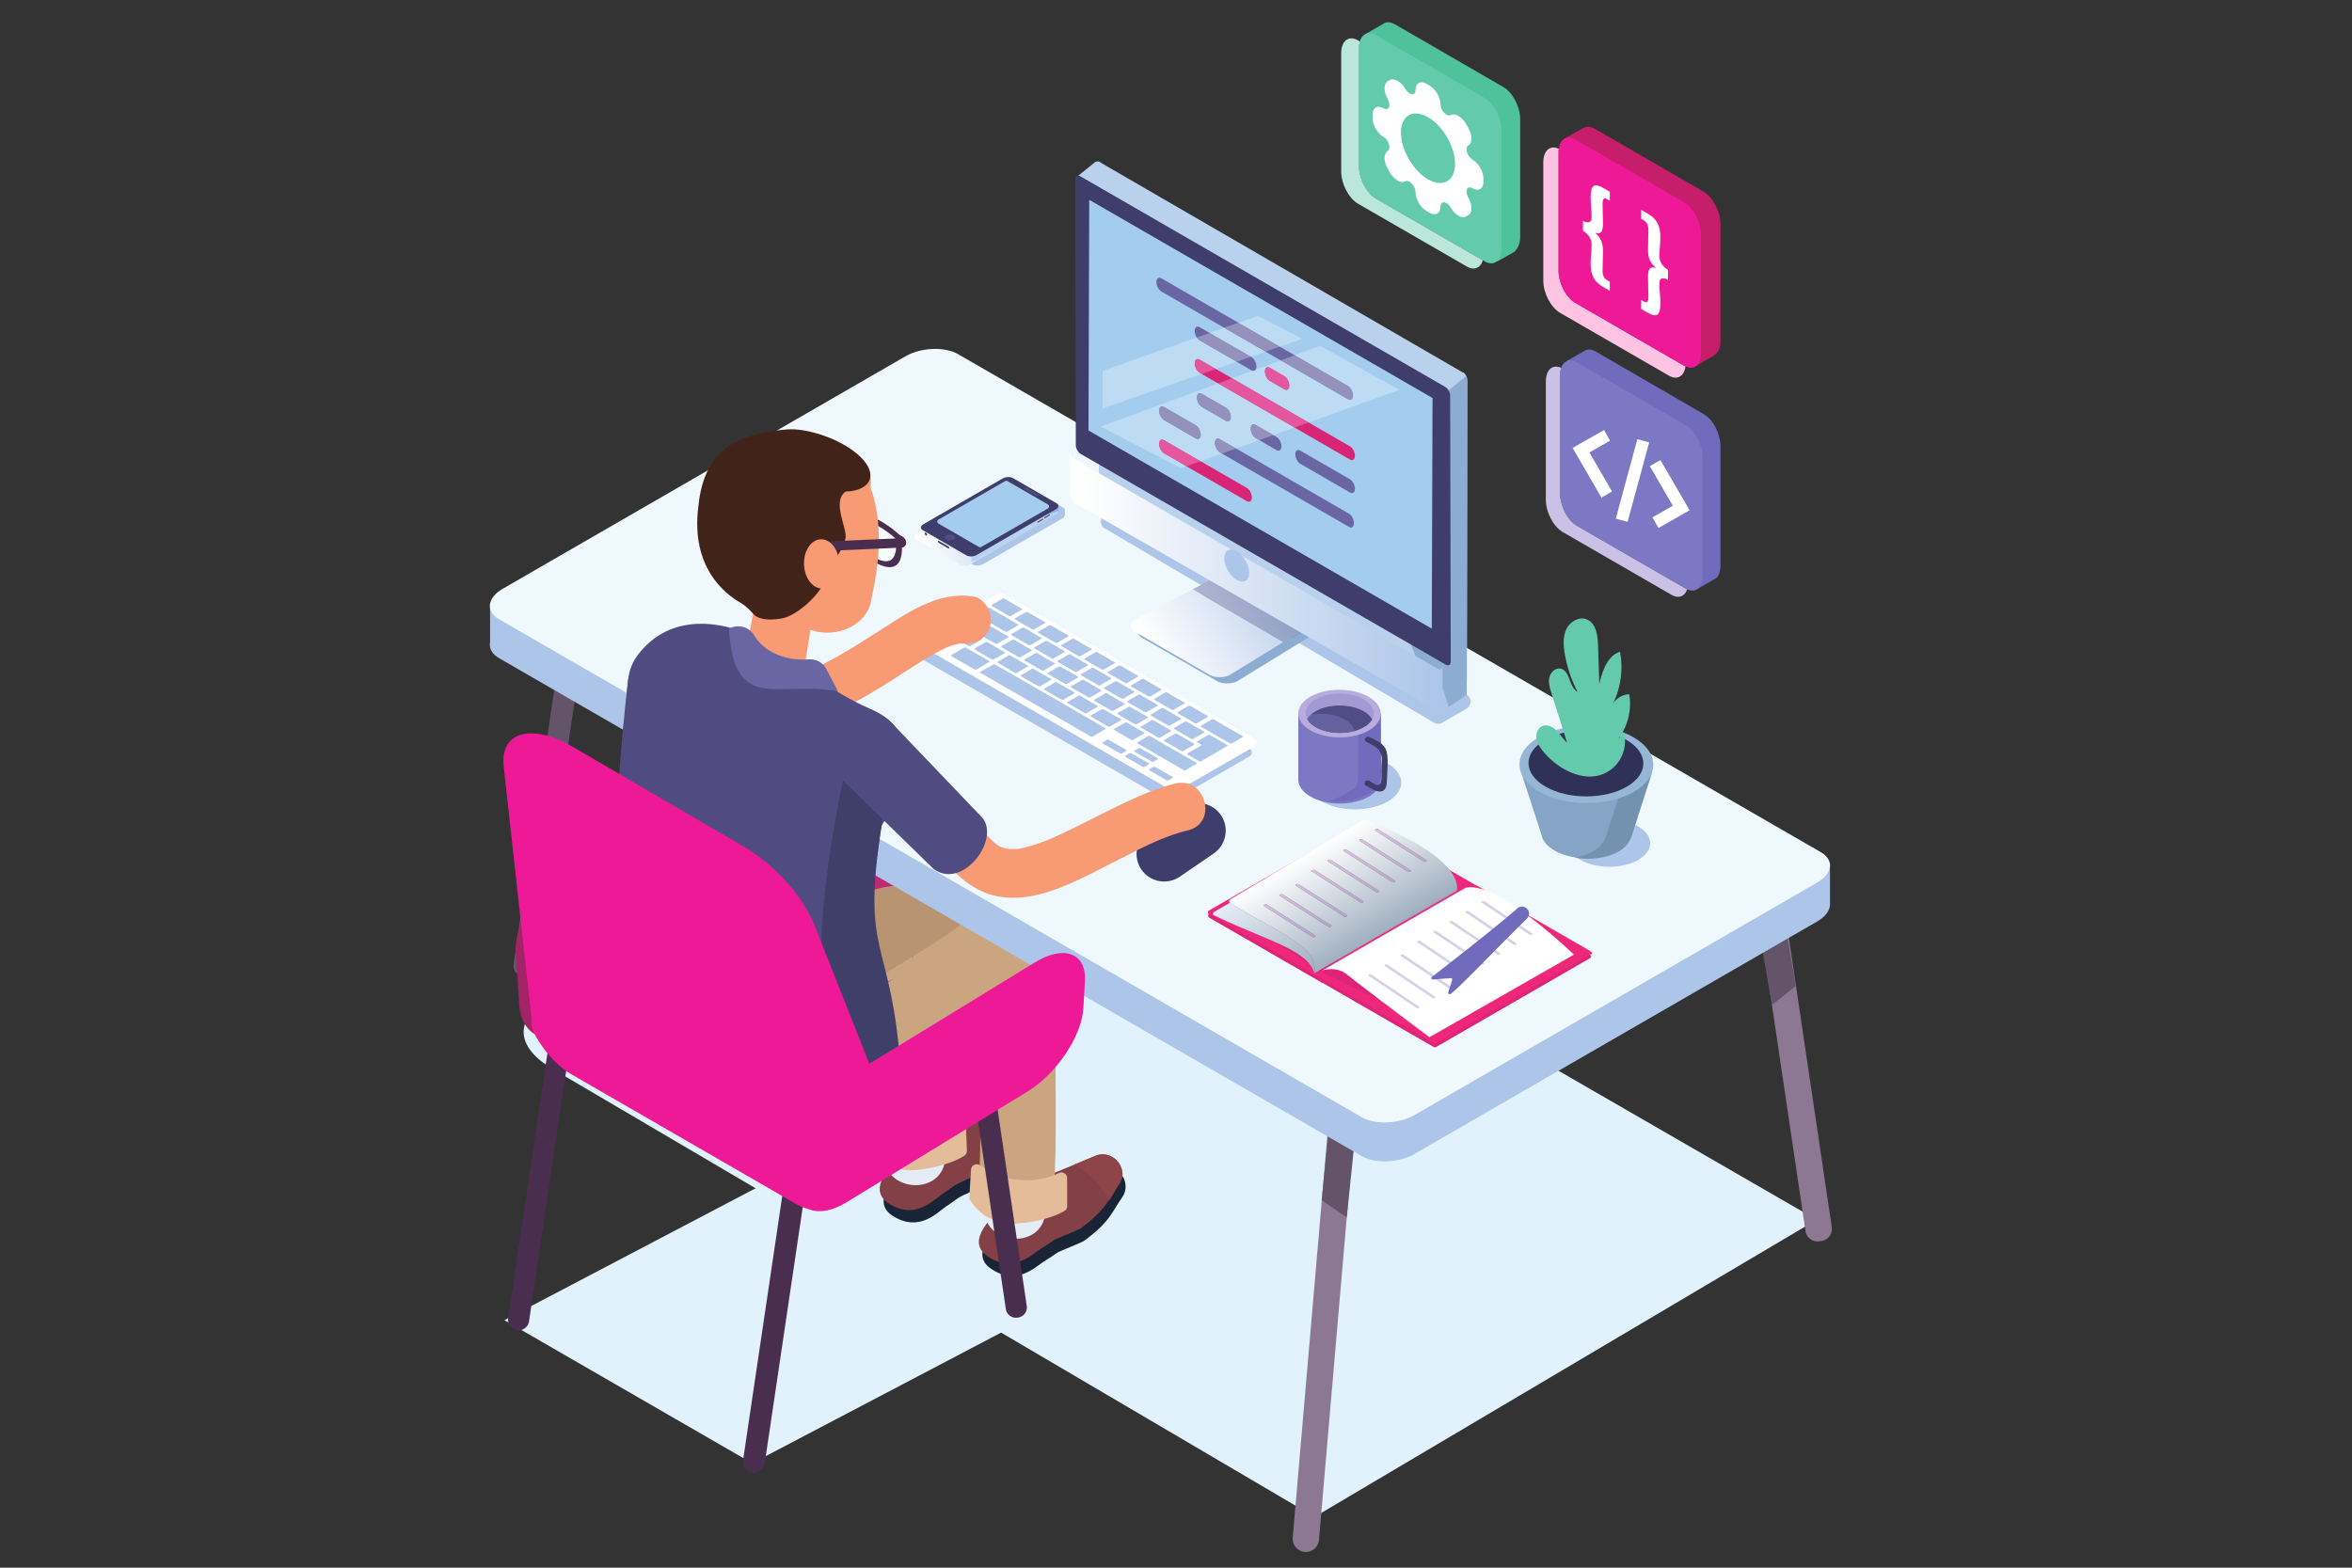 <svg xmlns="http://www.w3.org/2000/svg" width="1200" height="800"><rect width="100%" height="100%" fill="#333333" stroke="none"/><defs><clipPath clipPathUnits="userSpaceOnUse" id="a"><path d="M8118.58 5766.22l-.7 23.21 29.96-19.37s-8.42-21.06-9.34-20.33c-.91.73-19.92 16.49-19.92 16.49z"/></clipPath><clipPath clipPathUnits="userSpaceOnUse" id="c"><path d="M8358.96 5614.64l-231.71 133.77c-13.88 8.02-12.14 22.02 3.89 31.27l419.47 242.18c16.03 9.26 40.27 10.26 54.15 2.25l231.71-133.78c13.88-8.01 12.14-22.01-3.89-31.26l-419.47-242.18c-16.03-9.26-40.27-10.26-54.15-2.25z"/></clipPath><clipPath clipPathUnits="userSpaceOnUse" id="e"><path d="M9739.66 5016.66c-20.12 0-40.3 4.44-55.74 13.36l-394.18 227.58c-2.98 1.72-5.68 3.55-8.08 5.45-23.09 18.31-19.53 44.15 10.12 59.87l306.06 162.32 25.87 13.72-27.9-14.8 481.39-280.59-280.7-172.72c-15.34-9.44-36.06-14.19-56.84-14.19"/></clipPath><clipPath clipPathUnits="userSpaceOnUse" id="g"><path d="M10077.2 5203.57l-481.39 280.59 27.9 14.8 62.03 32.89 478.86-274.51-87.4-53.77"/></clipPath><clipPath clipPathUnits="userSpaceOnUse" id="i"><path d="M10907.5 4834.96c-3.9 0-8.3 1.25-12.9 3.9l-685.1 392.75-43.2 24.76-1.7.97-478.86 274.51-580.94 333.04-133.63 76.6c-15.87 9.1-28.86 31.34-28.86 49.42l.03 213.82c4.79-11.18 12.99-21.5 22.25-26.84l1931.31-1115.03c4.2-2.42 8.1-3.56 11.7-3.56 8.8 0 14.8 7.09 14.8 19.27l-3.1 1408.48c0 10.54-4.6 22.54-11.5 32.16 9.4-10.83 15.9-25.7 15.9-38.49l-.2-1464.84v-64.31l-.1-96.38c0-12.81-6.5-20.23-15.9-20.23"/></clipPath><clipPath clipPathUnits="userSpaceOnUse" id="k"><path d="M10242 3443.35c-27.3 103.05-187.6 156.29-390.5 243.08-45.7 19.55-93.56 40.79-142.56 64.7-8.53 4.92-7.45 13.6 2.4 19.29l81.88 47.27c.28-.24.57-.48.88-.71 237.6-151.25 472.2-226.4 447.9-373.63m0 0l758.2 442.38c.2 1.46.3 2.91.4 4.38.2-2.91.2-5.82.1-8.74l-740-427.22-18.7-10.8"/></clipPath><clipPath clipPathUnits="userSpaceOnUse" id="m"><path d="M10242 3443.35c24.3 147.23-210.3 222.38-447.9 373.63-.31.23-.6.47-.88.71-6.53 5.7-4.66 14.46 4.48 19.91l662.9 395.49 36.3 21.66c4.8 2.85 10.7 4.27 16.3 4.27 5.6 0 11-1.41 14.7-4.23 262.7-104.91 436.8-220.47 467.9-325.46 3.9-13.25 5.5-26.35 4.8-39.22-.1-1.47-.2-2.92-.4-4.38l-758.2-442.38m-257.71 365.69c-2.35 0-4.78-.5-6.74-1.52-3.97-2.06-4.55-5.42-1.29-7.51l256.34-163.94c1.6-1.05 3.9-1.58 6.3-1.58s4.8.51 6.8 1.53c3.9 2.06 4.5 5.42 1.2 7.5l-256.26 163.94c-1.65 1.06-3.95 1.58-6.35 1.58m84.11 54.34c-2.4 0-4.8-.51-6.8-1.53-3.9-2.06-4.5-5.42-1.3-7.51l256.3-163.94c1.7-1.05 4-1.58 6.4-1.58 2.3 0 4.8.51 6.7 1.53 4 2.06 4.6 5.42 1.3 7.5l-256.3 163.95c-1.6 1.05-3.9 1.58-6.3 1.58m84.1 54.33c-2.4 0-4.8-.51-6.8-1.53-4-2.06-4.5-5.42-1.3-7.51l256.3-163.94c1.7-1.05 4-1.58 6.4-1.58 2.3 0 4.7.51 6.7 1.53 4 2.06 4.6 5.42 1.3 7.5l-256.3 163.95c-1.6 1.05-4 1.58-6.3 1.58m86 75.07c-2.3 0-4.8-.51-6.7-1.53-4-2.06-4.6-5.41-1.3-7.5l256.3-163.95c1.6-1.05 3.9-1.57 6.3-1.57s4.8.5 6.8 1.52c3.9 2.06 4.5 5.42 1.2 7.51l-256.2 163.94c-1.7 1.05-4 1.58-6.4 1.58m84.1 54.33c-2.4 0-4.8-.51-6.8-1.53-3.9-2.06-4.5-5.41-1.2-7.5l256.3-163.94c1.6-1.06 3.9-1.58 6.3-1.58s4.8.5 6.7 1.52c4 2.06 4.6 5.42 1.3 7.51l-256.3 163.94c-1.6 1.05-3.9 1.58-6.3 1.58m84.1 54.33c-2.4 0-4.8-.51-6.8-1.53-4-2.06-4.5-5.41-1.3-7.5l256.3-163.94c1.7-1.06 4-1.58 6.4-1.58 2.3 0 4.8.5 6.7 1.52 4 2.06 4.6 5.42 1.3 7.51l-256.3 163.94c-1.6 1.05-3.9 1.58-6.3 1.58m84 54.33c-2.3 0-4.7-.51-6.7-1.53-4-2.05-4.5-5.41-1.3-7.5l256.3-163.94c1.7-1.06 4-1.58 6.4-1.58 2.3 0 4.7.51 6.7 1.52 4 2.06 4.6 5.42 1.3 7.51l-256.3 163.94c-1.7 1.05-4 1.58-6.4 1.58m84.1 54.33c-2.3 0-4.8-.51-6.7-1.53-4-2.05-4.6-5.41-1.3-7.5l256.3-163.94c1.6-1.06 3.9-1.58 6.3-1.58s4.8.51 6.8 1.53c4 2.05 4.5 5.41 1.3 7.5l-256.3 163.94c-1.7 1.05-4 1.58-6.4 1.58"/></clipPath><clipPath clipPathUnits="userSpaceOnUse" id="o"><path d="M10829.4 4035.55c-2.4 0-4.7.52-6.3 1.58l-256.3 163.94c-3.3 2.09-2.7 5.45 1.3 7.5 1.9 1.02 4.4 1.53 6.7 1.53 2.4 0 4.7-.53 6.4-1.58l256.3-163.94c3.2-2.09 2.7-5.45-1.3-7.5-2-1.02-4.4-1.53-6.8-1.53"/></clipPath><clipPath clipPathUnits="userSpaceOnUse" id="p"><path d="M10563.5 4035.55h277.199v174.551H10563.5z"/></clipPath><clipPath clipPathUnits="userSpaceOnUse" id="r"><path d="M10745.4 3981.22c-2.4 0-4.7.52-6.4 1.58l-256.3 163.94c-3.2 2.09-2.7 5.45 1.3 7.5 2 1.02 4.4 1.53 6.7 1.53 2.4 0 4.7-.53 6.4-1.58l256.3-163.94c3.3-2.09 2.7-5.45-1.3-7.51-2-1.01-4.4-1.52-6.7-1.52"/></clipPath><clipPath clipPathUnits="userSpaceOnUse" id="t"><path d="M10661.3 3926.89c-2.4 0-4.7.52-6.4 1.58l-256.3 163.94c-3.2 2.09-2.7 5.44 1.3 7.5 2 1.02 4.4 1.53 6.8 1.53 2.4 0 4.7-.53 6.3-1.58l256.3-163.94c3.3-2.09 2.7-5.45-1.3-7.51-1.9-1.02-4.4-1.52-6.7-1.52"/></clipPath><clipPath clipPathUnits="userSpaceOnUse" id="v"><path d="M10577.2 3872.56c-2.4 0-4.7.52-6.3 1.58l-256.3 163.94c-3.3 2.09-2.7 5.44 1.2 7.5 2 1.02 4.4 1.53 6.8 1.53 2.4 0 4.7-.53 6.3-1.58l256.3-163.94c3.3-2.09 2.7-5.45-1.3-7.51-1.9-1.02-4.3-1.52-6.7-1.52"/></clipPath><clipPath clipPathUnits="userSpaceOnUse" id="x"><path d="M10493.1 3818.23c-2.4 0-4.7.52-6.3 1.57l-256.3 163.95c-3.3 2.09-2.7 5.44 1.3 7.5 1.9 1.02 4.4 1.53 6.7 1.53 2.4 0 4.7-.53 6.4-1.58l256.2-163.94c3.3-2.09 2.7-5.45-1.2-7.51-2-1.02-4.4-1.52-6.8-1.52"/></clipPath><clipPath clipPathUnits="userSpaceOnUse" id="z"><path d="M10407.1 3743.15c-2.4 0-4.7.53-6.4 1.58l-256.3 163.94c-3.2 2.09-2.7 5.45 1.3 7.51 2 1.02 4.4 1.53 6.8 1.53 2.3 0 4.7-.53 6.3-1.58l256.3-163.95c3.3-2.08 2.7-5.44-1.3-7.5-2-1.02-4.4-1.53-6.7-1.53"/></clipPath><clipPath clipPathUnits="userSpaceOnUse" id="B"><path d="M10323 3688.82c-2.4 0-4.7.53-6.4 1.58l-256.3 163.94c-3.2 2.09-2.6 5.45 1.3 7.51 2 1.02 4.4 1.53 6.8 1.53 2.4 0 4.7-.53 6.3-1.58l256.3-163.95c3.3-2.08 2.7-5.44-1.3-7.5-1.9-1.02-4.4-1.53-6.7-1.53"/></clipPath><clipPath clipPathUnits="userSpaceOnUse" id="D"><path d="M10238.9 3634.49c-2.4 0-4.7.53-6.3 1.58l-256.34 163.94c-3.26 2.09-2.68 5.45 1.29 7.51 1.96 1.02 4.39 1.52 6.74 1.52 2.4 0 4.7-.52 6.35-1.58l256.26-163.94c3.3-2.08 2.7-5.44-1.2-7.5-2-1.02-4.4-1.53-6.8-1.53"/></clipPath><linearGradient x1="0" y1="0" x2="1" y2="0" gradientUnits="userSpaceOnUse" gradientTransform="matrix(29.958 0 0 -29.958 8117.88 5769.57)" spreadMethod="pad" id="b"><stop offset="0" stop-color="#fff"/><stop offset=".039" stop-color="#fff"/><stop offset="1" stop-color="#acc5e9"/></linearGradient><linearGradient x1="0" y1="0" x2="1" y2="0" gradientUnits="userSpaceOnUse" gradientTransform="matrix(727.957 0 0 -727.957 8117.88 5819.37)" spreadMethod="pad" id="d"><stop offset="0" stop-color="#fff"/><stop offset=".039" stop-color="#fff"/><stop offset="1" stop-color="#acc5e9"/></linearGradient><linearGradient x1="0" y1="0" x2="1" y2="0" gradientUnits="userSpaceOnUse" gradientTransform="scale(977.27 -977.27) rotate(-30 -4.906 -20.514)" spreadMethod="pad" id="f"><stop offset="0" stop-color="#fff"/><stop offset=".039" stop-color="#fff"/><stop offset="1" stop-color="#acc5e9"/></linearGradient><linearGradient x1="0" y1="0" x2="1" y2="0" gradientUnits="userSpaceOnUse" gradientTransform="scale(977.27 -977.27) rotate(-30 -4.906 -20.514)" spreadMethod="pad" id="h"><stop offset="0" stop-color="#cac7d4"/><stop offset=".039" stop-color="#cac7d4"/><stop offset="1" stop-color="#8396c3"/></linearGradient><linearGradient x1="0" y1="0" x2="1" y2="0" gradientUnits="userSpaceOnUse" gradientTransform="matrix(1981.36 0 0 -1981.36 8942.31 6235.81)" spreadMethod="pad" id="j"><stop offset="0" stop-color="#fff"/><stop offset=".039" stop-color="#fff"/><stop offset="1" stop-color="#acc5e9"/></linearGradient><linearGradient x1="0" y1="0" x2="1" y2="0" gradientUnits="userSpaceOnUse" gradientTransform="scale(-548.598 548.598) rotate(60 -15.228 -13.294)" spreadMethod="pad" id="l"><stop offset="0" stop-color="#9fafbf"/><stop offset="0" stop-color="#9fafbf"/><stop offset="1" stop-color="#e5edf6"/></linearGradient><linearGradient x1="0" y1="0" x2="1" y2="0" gradientUnits="userSpaceOnUse" gradientTransform="matrix(-225.447 534.822 470.504 280.71 10511.9 3594.41)" spreadMethod="pad" id="n"><stop offset="0" stop-color="#9fafbf"/><stop offset="0" stop-color="#9fafbf"/><stop offset="1" stop-color="#fff"/><stop offset="1" stop-color="#fff"/></linearGradient><linearGradient x1="0" y1="0" x2="1" y2="0" gradientUnits="userSpaceOnUse" gradientTransform="matrix(-225.447 534.822 470.504 280.71 10511.9 3594.41)" spreadMethod="pad" id="q"><stop offset="0" stop-color="#8f99b7"/><stop offset="0" stop-color="#8f99b7"/><stop offset="1" stop-color="#d5d2e5"/><stop offset="1" stop-color="#d5d2e5"/></linearGradient><linearGradient x1="0" y1="0" x2="1" y2="0" gradientUnits="userSpaceOnUse" gradientTransform="matrix(-225.447 534.822 470.504 280.71 10511.9 3594.41)" spreadMethod="pad" id="s"><stop offset="0" stop-color="#8f99b7"/><stop offset="0" stop-color="#8f99b7"/><stop offset="1" stop-color="#d5d2e5"/><stop offset="1" stop-color="#d5d2e5"/></linearGradient><linearGradient x1="0" y1="0" x2="1" y2="0" gradientUnits="userSpaceOnUse" gradientTransform="matrix(-225.447 534.822 470.504 280.71 10511.9 3594.41)" spreadMethod="pad" id="u"><stop offset="0" stop-color="#8f99b7"/><stop offset="0" stop-color="#8f99b7"/><stop offset="1" stop-color="#d5d2e5"/><stop offset="1" stop-color="#d5d2e5"/></linearGradient><linearGradient x1="0" y1="0" x2="1" y2="0" gradientUnits="userSpaceOnUse" gradientTransform="matrix(-225.447 534.822 470.504 280.71 10511.9 3594.41)" spreadMethod="pad" id="w"><stop offset="0" stop-color="#8f99b7"/><stop offset="0" stop-color="#8f99b7"/><stop offset="1" stop-color="#d5d2e5"/><stop offset="1" stop-color="#d5d2e5"/></linearGradient><linearGradient x1="0" y1="0" x2="1" y2="0" gradientUnits="userSpaceOnUse" gradientTransform="matrix(-225.447 534.822 470.504 280.71 10511.9 3594.41)" spreadMethod="pad" id="y"><stop offset="0" stop-color="#8f99b7"/><stop offset="0" stop-color="#8f99b7"/><stop offset="1" stop-color="#d5d2e5"/><stop offset="1" stop-color="#d5d2e5"/></linearGradient><linearGradient x1="0" y1="0" x2="1" y2="0" gradientUnits="userSpaceOnUse" gradientTransform="matrix(-225.447 534.822 470.504 280.71 10511.9 3594.41)" spreadMethod="pad" id="A"><stop offset="0" stop-color="#8f99b7"/><stop offset="0" stop-color="#8f99b7"/><stop offset="1" stop-color="#d5d2e5"/><stop offset="1" stop-color="#d5d2e5"/></linearGradient><linearGradient x1="0" y1="0" x2="1" y2="0" gradientUnits="userSpaceOnUse" gradientTransform="matrix(-225.447 534.822 470.504 280.71 10511.9 3594.41)" spreadMethod="pad" id="C"><stop offset="0" stop-color="#8f99b7"/><stop offset="0" stop-color="#8f99b7"/><stop offset="1" stop-color="#d5d2e5"/><stop offset="1" stop-color="#d5d2e5"/></linearGradient><linearGradient x1="0" y1="0" x2="1" y2="0" gradientUnits="userSpaceOnUse" gradientTransform="matrix(-225.447 534.822 470.504 280.71 10511.9 3594.41)" spreadMethod="pad" id="E"><stop offset="0" stop-color="#8f99b7"/><stop offset="0" stop-color="#8f99b7"/><stop offset="1" stop-color="#d5d2e5"/><stop offset="1" stop-color="#d5d2e5"/></linearGradient></defs><path d="M670.716 774.072L282.738 545.969c-20.695-11.948-20.774-26.574-.21-38.747l219.607-129.991L926.862 622.45 670.716 774.072" fill="#e1f2fc"/><path d="M928.212 633.443l1.137-.168a6.215 6.215 0 005.234-7.058l-28.098-189.505c-.511-3.394-3.663-5.737-7.056-5.235l-1.138.169a6.215 6.215 0 00-5.234 7.057l28.099 189.504c.51 3.395 3.663 5.739 7.056 5.236M665.665 791.96c-3.692-.317-6.43-3.574-6.112-7.271l26.403-306.544a6.715 6.715 0 017.268-6.12 6.72 6.72 0 016.12 7.274l-26.402 306.543a6.722 6.722 0 01-7.277 6.119" fill="#8c7893"/><path d="M687.122 621.222l-12.792-8.749 3.663-36.821 13.611 2.127-4.482 43.443M904.075 512.824l12.145-9.628-6.246-36.472-13.437 3.083 7.538 43.017" fill="#64546a"/><path d="M257.307 673.678l231.127-121.323 126.47 73.019-231.126 121.322-126.47-73.018" fill="#e1f2fc"/><path d="M413.815 596.486l-130.381-75.275c-12.083-6.976-7.194-22.278 10.866-34.004l46.867-30.43c18.059-11.727 91.083-19.841 103.166-12.865l81.632 50.185c12.082 6.976 7.58 51.597-10.48 63.323l-46.866 30.43c-18.06 11.726-42.722 15.612-54.804 8.636" fill="#bc2a73"/><path d="M502.256 604.88c-.79.615-12.309 5.629-13.047 6.205-1.133.882-4.495 3.298-6.516 4.595-4.253 2.73-13.523 13.482-27.204 4.804-20.02-12.697 31.072-42.919 31.072-42.919l22.427-10.174c2.73-1.239 5.933-1.063 8.625.471 4.971 2.834 6.666 9.27 3.63 13.918-5.21 7.974-5.741 12.762-18.987 23.1" fill="#1a2437"/><path d="M500.267 598.577c-.79.616-12.309 5.63-13.047 6.205-1.133.883-4.495 3.299-6.515 4.595-4.254 2.73-13.523 13.483-27.204 4.805-20.02-12.698 31.071-42.919 31.071-42.919L507 561.089c2.73-1.239 5.933-1.064 8.625.471 4.971 2.833 6.666 9.27 3.63 13.917-5.21 7.974-5.742 12.763-18.987 23.1" fill="#844047"/><path d="M514.745 583.64c1.237-2.123 3.18-6.163 4.797-8.639 3.036-4.647 1.053-10.608-3.918-13.44-2.692-1.536-5.894-1.711-8.625-.472l-10.945 4.965c6.17 2.588 13.175 8.508 18.691 17.586" fill="#8d4549"/><path d="M412.758 526.35c16.308-11.081 32.945-22.47 50.947-30.675.681-.31 1.401-.574 2.067-.92-5.362 2.78-2.958 1.199-1.474.656 1.193-.437 2.375-.895 3.584-1.288 1.362-.444 5.286-2.187 6.737-1.652-1.199-.441-6.124.664-2.05.438 2.621-.147 2.988 1.762-2.447-.5.446.186 1.483.47 1.933.476 1.474.02-3.62-1.549-3.546-1.518.439.183.873.443 1.264.713 1.12.772-4.781-4.053-2.252-1.622 2.174 2.088-2.966-4.94-1.651-2.145.236.5.602 1.277.932 1.715-3.09-4.116-1.752-4.615-.901-1.81.468 1.54.702 3.113 1.022 4.684.456 2.23-.695-6.485-.283-1.929.104 1.144.205 2.287.28 3.435.298 4.576.344 9.168.422 13.752.04 2.443.082 4.886.146 7.329.03 1.098-.123 2.392.087 3.467-.925-4.724 1.114-5.333.311-2.998-.226.657-.394 1.34-.616 1.998-.524 1.555-3.113 7.257-.401 1.316-.944 2.069-1.815 4.178-2.726 6.263-2.65 6.054-5.285 12.123-7.668 18.289-4.778 12.363-8.037 25.133-8.73 38.421-.526 10.055 9.213 19.664 19.216 19.217 10.86-.487 18.655-8.446 19.217-19.217.067-1.265-.123-3.242.333-4.43-1.654 4.31-.062.537.19-.824.46-2.48 1.03-4.94 1.676-7.38 1.52-5.752 3.502-11.377 5.684-16.91.506-1.282.944-2.7 1.588-3.92-2.14 4.054-.588 1.38-.097.238.904-2.098 1.824-4.19 2.74-6.284 2.101-4.802 4.365-9.59 6.039-14.56 2.12-6.293 1.567-12.795 1.456-19.303-.085-5.017-.118-10.046-.472-15.054-.805-11.412-2.8-22.957-11.398-31.275-10.53-10.186-26.32-9.287-39.092-4.479-22.11 8.323-42.047 21.904-61.465 35.1-8.3 5.638-12.782 17.16-6.895 26.291 5.327 8.263 17.4 12.937 26.293 6.894" fill="#cba57f"/><path d="M482.893 578.467c-8.526 6.657-25.335 4.75-31.176-4.597-.374 4.954-.664 9.909-.816 14.864-.618 20.193 30.772 21.988 31.392 1.718.123-3.995.333-7.99.6-11.985" fill="#e4edf6"/><path d="M443.654 570.272l-.414 13.92a2.869 2.869 0 00.465 1.675c1.934 2.95 9.656 12.91 24.83 11.083 13.305-1.602 20.608-5.363 23.438-7.152a2.888 2.888 0 001.338-2.566l-.521-14.224c-.078-2.124-2.326-3.481-4.214-2.504-6.936 3.597-22.165 8.67-40.442-2.592-1.924-1.185-4.412.102-4.48 2.36" fill="#e4bc9a"/><path d="M381.566 504.982c1.755 3.77-5.277-14.114-2.49-11.028 5.806 6.43 37.492 45.515 45.743 48.152 9.967 3.186-15.987-19.94-15.987-19.94s83.007-48.459 81.26-50.854c-13.661-18.734-26.617-24.594-52.81-14.404-29.817 11.6-64.113 30.031-55.716 48.074" fill="#b89473"/><path d="M552.862 633.374c-.81.59-12.487 5.22-13.244 5.772-1.16.846-4.601 3.15-6.663 4.378-4.342 2.59-13.959 13.03-27.348 3.907-19.59-13.35 32.467-41.873 32.467-41.873l22.75-9.43c2.77-1.148 5.965-.869 8.605.755 4.875 2.994 6.356 9.483 3.17 14.028-5.47 7.799-6.158 12.566-19.737 22.463" fill="#1a2437"/><path d="M551.082 627.01c-.81.59-12.487 5.221-13.245 5.771-1.16.846-4.6 3.15-6.662 4.379-4.342 2.589-13.96 13.03-27.348 3.907-19.591-13.35 32.467-41.873 32.467-41.873l22.75-9.431c2.77-1.148 5.965-.868 8.605.755 4.875 2.995 6.357 9.484 3.17 14.029-5.471 7.798-6.158 12.567-19.737 22.462" fill="#844047"/><path d="M566.044 612.557c1.305-2.081 3.38-6.055 5.078-8.477 3.188-4.545 1.402-10.567-3.473-13.562-2.641-1.623-5.836-1.903-8.605-.755l-11.103 4.603c6.082 2.79 12.888 8.936 18.103 18.191" fill="#8d4549"/><path d="M449.138 551.447c15.737-11.35 31.444-23.073 48.245-32.834 2.54-1.476 5.115-2.895 7.759-4.18.607-.295 1.23-.562 1.832-.865 2.468-1.244-2.622 1.067-2.504 1.033 1.289-.371 2.521-.99 3.814-1.377.845-.254 1.711-.412 2.558-.65 3.21-.9-5.856.446-2.316.335 2.338-.072 4.117 1.029-2.469-.5 3.859.896-4.726-2.622-2.017-.97 1.961 1.197-4.646-4.143-2.232-1.668 2.003 2.053-3.376-4.82-1.646-2.049 2.102 3.372-1.17-3.986-.782-1.993.188.97.538 1.962.777 2.925 1.07 4.29-.357-4.457-.158-1.668.085 1.197.216 2.388.274 3.588.136 2.827.106 5.662.01 8.49-.383 11.369-.24 22.711-.165 34.09.123 18.795.328 37.676-1.004 56.436-.713 10.05 9.35 19.66 19.217 19.217 11.022-.493 18.454-8.452 19.217-19.217 2.16-30.43.365-60.993 1.198-91.455.35-12.757-.795-27.264-10.78-36.451-12.618-11.611-29.402-6.828-42.98-.064-19.67 9.797-37.5 23.84-55.246 36.64-8.132 5.866-12.891 16.992-6.895 26.293 5.198 8.063 17.573 13.183 26.293 6.894" fill="#cba57f"/><path d="M534.379 606.338c-8.741 6.374-25.477 3.914-31.007-5.62-.537 4.94-.991 9.881-1.305 14.83-1.282 20.16 30.031 22.987 31.318 2.75.253-3.99.596-7.976.994-11.96" fill="#e4edf6"/><path d="M495.43 596.857l-.871 13.898a2.87 2.87 0 00.41 1.69c1.836 3.013 9.225 13.22 24.451 11.894 13.35-1.163 20.774-4.683 23.661-6.377a2.889 2.889 0 001.422-2.52l-.053-14.234c-.008-2.125-2.21-3.556-4.129-2.64-7.05 3.366-22.44 7.935-40.335-3.922-1.883-1.248-4.413-.044-4.555 2.211" fill="#e4bc9a"/><path d="M519.071 672.395l.42-.061a5.184 5.184 0 004.367-5.89l-20.18-136.033a5.184 5.184 0 00-5.888-4.367l-.419.063a5.184 5.184 0 00-4.367 5.888l20.18 136.033a5.183 5.183 0 005.887 4.367" fill="#492e50"/><path d="M267.604 497.976l-1.62-.24a4.75 4.75 0 01-4.002-5.395l29.367-198.013a4.75 4.75 0 015.395-4.002l1.62.241a4.75 4.75 0 014.001 5.395L273 493.975a4.75 4.75 0 01-5.395 4.001" fill="#64546a"/><path d="M285.676 328.834h-35.64v-20.698h35.64v20.698M933.668 461.177H898.03v-20.699h35.637v20.699" fill="#adc5e9"/><path d="M694.756 589.973L254.582 335.836c-6.9-3.984-6.035-10.942 1.933-15.542L461.91 201.709c7.968-4.601 20.021-5.1 26.922-1.117l440.18 254.137c6.902 3.984 6.034 10.943-1.938 15.543L721.68 588.857c-7.962 4.6-20.02 5.1-26.923 1.116" fill="#adc5e9"/><path d="M694.756 570.12L254.582 315.983c-6.9-3.984-6.035-10.942 1.933-15.542L461.91 181.855c7.968-4.6 20.021-5.1 26.922-1.116l440.18 254.137c6.902 3.984 6.034 10.942-1.938 15.542L721.68 569.004c-7.962 4.6-20.02 5.1-26.923 1.116" fill="#eef8fd"/><path d="M381.956 455.49l-91.118 70.392c-14.882 9.111-26.055.067-26.04-15.59l-1.735-25.49c.014-15.657 12.201-35.922 27.083-45.032l91.878-56.255c14.881-9.11 27.044-3.754 27.03 11.902l-.015 15.041c-.014 15.657-12.202 35.921-27.083 45.033" fill="#a22366"/><path d="M263.797 678.79a5.395 5.395 0 01-4.545-6.128l25.391-171.207a5.395 5.395 0 0110.674 1.583l-25.391 171.207a5.395 5.395 0 01-6.129 4.545M383.805 751.605a5.584 5.584 0 01-4.704-6.343l28.64-193.11a5.583 5.583 0 1111.046 1.637L390.147 746.9a5.584 5.584 0 01-6.342 4.704" fill="#492e50"/><path d="M406.795 614.773l-115.267-66.55c-12.39-7.153-19.237-21.402-19.237-21.402-4.638-10.648 6.422-18.354 18.813-11.2l121.2 71.355c12.39 7.154 17.065 14.625 15.063 23.495 0 0-4.867 12.406-20.572 4.302" fill="#ee1997"/><path d="M637.44 381.953l-128.196-74.015a2.35 2.35 0 00-2.368.012l-38.918 22.97c-1.55.913-1.539 3.157.02 4.057L595.74 408.74a2.35 2.35 0 002.349 0l39.352-22.72c1.565-.903 1.565-3.164 0-4.068" fill="#adc5e9"/><path d="M598.178 403.683l-127.764-73.764c-1.558-.9-1.568-3.144-.02-4.057l38.919-22.97a2.35 2.35 0 012.368-.012l128.197 74.015c1.566.904 1.566 3.165 0 4.069l-39.352 22.719c-.727.42-1.621.42-2.348 0" fill="#fff"/><path d="M515.647 314.371c-.207.119-.628.07-.938-.108l-8.619-4.974c-.311-.18-.396-.424-.19-.542l5.71-3.299c.207-.12.626-.07.937.11l8.62 4.973c.31.18.396.422.189.542l-5.71 3.298M525.645 329.223c-.208.12-.625.073-.94-.11l-8.619-4.973c-.31-.18-.393-.42-.184-.54l5.711-3.3c.203-.117.622-.07.932.11l8.619 4.972c.314.183.396.424.193.541l-5.712 3.3M520.59 335.388c-.207.12-.625.07-.934-.11l-8.62-4.975c-.307-.176-.399-.42-.193-.54l5.714-3.299c.201-.118.627-.066.933.11l8.62 4.976c.31.178.395.422.193.539l-5.712 3.3M506.914 336.579c-.204.117-.625.069-.934-.11l-8.62-4.973c-.307-.178-.392-.421-.187-.54l5.711-3.299c.204-.118.629-.07.935.107l8.62 4.975c.309.178.39.421.187.54l-5.712 3.3M498.056 341.693c-.207.12-.704.025-1.114-.21l-11.292-6.518c-.404-.233-.57-.522-.364-.641l6.706-3.873c.201-.117.706-.023 1.11.21l11.293 6.516c.41.236.568.527.367.643l-6.706 3.873M572.242 384.568c-.172.098-.563.033-.873-.145l-8.613-4.971c-.314-.182-.43-.41-.26-.508l2.48-1.433c.17-.097.566-.032.88.15l8.613 4.97c.31.179.422.406.252.505l-2.479 1.432M583.758 391.386c-.171.1-.563.034-.873-.146l-8.613-4.97c-.314-.18-.43-.41-.26-.508l2.48-1.432c.17-.098.566-.032.88.15l8.613 4.97c.31.179.422.406.252.504l-2.479 1.432M595.967 398.272c-.164.096-.553.026-.863-.153l-8.616-4.972c-.308-.178-.433-.405-.268-.5l2.388-1.38c.164-.094.558-.024.866.155l8.616 4.972c.31.179.429.405.265.499l-2.388 1.38M588.458 388.757c-.164.096-.553.026-.863-.153l-8.616-4.972c-.308-.178-.433-.404-.268-.5l2.389-1.38c.163-.094.557-.023.865.156l8.616 4.972c.31.178.429.404.266.498l-2.389 1.38M557.345 375.904c-.206.119-.629.068-.94-.112l-56.089-32.368c-.305-.176-.397-.422-.192-.541l6.706-3.873c.202-.117.632-.067.937.11l56.089 32.368c.311.179.396.426.195.542l-6.706 3.874" fill="#adc5e9"/><path d="M551.6 370.997c-.013.007-.227-.105-.475-.248l-44.64-25.761c-.244-.14-.438-.265-.426-.273l.417-.24c.012-.008.23.105.472.246l44.64 25.76c.248.144.441.267.429.275l-.417.24M518.73 343.392c-.204.117-.625.07-.938-.111l-8.618-4.974c-.306-.176-.395-.423-.192-.54l5.711-3.3c.206-.119.634-.067.94.11l8.618 4.972c.313.18.395.425.19.543l-5.712 3.3M530.596 350.24c-.203.117-.627.068-.933-.108l-8.617-4.974c-.31-.179-.398-.424-.193-.541l5.711-3.3c.205-.118.63-.068.94.11l8.617 4.973c.307.177.392.421.187.54l-5.712 3.3M542.464 357.088c-.203.118-.625.07-.933-.108l-8.62-4.975c-.308-.177-.392-.42-.187-.538l5.71-3.299c.205-.119.628-.071.936.107l8.62 4.974c.308.177.39.421.186.54l-5.712 3.3M554.333 363.938c-.203.118-.624.07-.934-.109l-8.62-4.974c-.312-.18-.396-.424-.191-.542l5.711-3.3c.205-.117.628-.07.939.11l8.62 4.975c.31.179.392.422.186.54l-5.71 3.3M566.203 370.787c-.204.118-.63.068-.94-.112l-8.617-4.972c-.308-.178-.393-.421-.188-.54l5.71-3.298c.206-.119.628-.07.936.107l8.617 4.972c.312.18.398.426.193.544l-5.711 3.299M578.072 377.63c-.204.12-.627.07-.936-.108l-8.618-4.973c-.31-.18-.395-.423-.191-.542l5.71-3.299c.206-.118.63-.07.94.11l8.617 4.972c.31.179.395.424.19.542l-5.712 3.299M604.804 393.057c-.205.118-.626.07-.936-.11l-23.483-13.55c-.31-.18-.394-.423-.19-.54l5.712-3.3c.204-.118.626-.07.937.108l23.482 13.552c.31.178.393.422.19.54l-5.712 3.3M532.4 342.198c-.207.12-.62.073-.93-.108l-8.62-4.974c-.31-.179-.397-.419-.19-.538l5.712-3.3c.203-.118.622-.07.933.109l8.62 4.975c.311.18.39.42.189.537l-5.713 3.3M544.272 349.049c-.208.12-.626.068-.934-.109l-8.623-4.977c-.306-.176-.393-.417-.186-.537l5.712-3.3c.203-.117.623-.069.93.109l8.623 4.976c.306.177.392.42.19.538l-5.712 3.3M556.14 355.898c-.208.12-.628.067-.935-.11l-8.619-4.974c-.306-.176-.4-.421-.193-.54l5.712-3.301c.203-.117.63-.064.936.112l8.619 4.973c.307.178.394.423.193.54l-5.713 3.3M568.006 362.746c-.208.12-.625.069-.934-.11l-8.617-4.972c-.31-.18-.398-.42-.192-.54l5.713-3.3c.203-.117.624-.069.934.11l8.617 4.973c.31.179.393.421.192.538l-5.713 3.3M579.88 369.591c-.208.12-.627.069-.935-.108l-8.622-4.976c-.31-.18-.396-.42-.19-.54l5.713-3.299c.203-.116.622-.07.932.11l8.623 4.975c.307.177.393.422.19.539l-5.712 3.3M591.743 376.438c-.207.12-.623.07-.933-.109l-8.615-4.972c-.314-.18-.401-.42-.194-.54l5.712-3.3c.203-.118.624-.07.937.112l8.616 4.972c.31.178.392.42.19.538l-5.713 3.3M603.611 383.287c-.207.12-.624.07-.933-.108l-8.622-4.976c-.308-.178-.392-.417-.186-.537l5.713-3.3c.203-.117.62-.07.928.108l8.623 4.976c.307.177.392.42.19.537l-5.713 3.3M537.458 336.034c-.208.12-.628.071-.938-.108l-8.62-4.974c-.306-.176-.391-.42-.183-.54l5.712-3.3c.203-.116.623-.068.93.109l8.619 4.974c.311.18.395.423.192.54l-5.712 3.299M549.324 342.882c-.209.12-.63.07-.936-.106l-8.619-4.974c-.31-.18-.396-.422-.187-.543l5.711-3.3c.203-.116.625-.068.934.111l8.62 4.974c.306.177.391.42.189.538l-5.712 3.3M561.193 349.731c-.208.12-.628.072-.94-.108l-8.618-4.973c-.307-.179-.392-.42-.184-.541l5.711-3.3c.204-.116.624-.068.931.11l8.619 4.972c.312.18.395.423.193.54l-5.712 3.3M573.059 356.578c-.209.12-.625.074-.936-.106l-8.62-4.974c-.31-.179-.395-.422-.187-.542l5.711-3.3c.203-.116.624-.068.934.111l8.62 4.974c.311.18.392.421.19.538l-5.712 3.3M584.93 363.423c-.209.12-.63.072-.934-.104l-8.62-4.975c-.312-.18-.394-.421-.186-.541l5.712-3.3c.202-.117.62-.07.933.11l8.62 4.975c.305.175.39.419.187.536l-5.712 3.3M596.8 370.274c-.208.12-.628.071-.942-.11l-8.617-4.973c-.306-.176-.393-.42-.185-.54l5.711-3.3c.204-.118.627-.068.932.109l8.619 4.974c.312.18.397.423.195.54l-5.713 3.3M608.666 377.122c-.208.12-.628.07-.937-.107l-8.62-4.974c-.31-.18-.393-.421-.185-.542l5.711-3.3c.203-.116.623-.069.933.11l8.62 4.974c.308.179.392.422.19.538l-5.712 3.3M513.777 322.374c-.208.12-.628.071-.94-.108l-14.613-8.433c-.311-.18-.397-.423-.188-.543l5.712-3.3c.202-.117.623-.068.935.111l14.614 8.434c.311.179.395.422.193.54l-5.713 3.299M628.398 379.427c-.206.119-.627.07-.937-.108l-14.615-8.435c-.306-.175-.394-.421-.188-.54l5.71-3.298c.207-.12.63-.069.936.108l14.614 8.434c.31.178.397.421.19.54l-5.71 3.3M508.72 328.538c-.208.12-.622.07-.935-.11l-17.422-10.054c-.312-.18-.4-.42-.192-.54l5.712-3.3c.202-.117.624-.069.934.111L514.24 324.7c.313.181.394.422.192.539l-5.712 3.3M495.05 329.732c-.204.117-.626.07-.937-.11l-11.616-6.704c-.312-.18-.395-.423-.192-.541l5.712-3.3c.205-.117.627-.07.938.11l11.617 6.703c.31.18.394.424.19.542l-5.712 3.3M527.512 321.218c-.207.12-.625.072-.94-.11l-8.613-4.97c-.31-.179-.396-.423-.19-.541l5.71-3.299c.207-.12.628-.07.938.109l8.613 4.971c.314.181.398.422.191.542l-5.71 3.298M539.328 328.031c-.207.12-.629.07-.94-.11l-8.619-4.973c-.307-.178-.395-.422-.189-.541l5.71-3.299c.207-.12.63-.07.938.11l8.619 4.973c.31.18.397.422.19.542l-5.71 3.298M551.19 334.877c-.206.12-.622.074-.933-.107l-8.62-4.974c-.308-.178-.393-.42-.187-.54l5.71-3.298c.207-.12.626-.07.935.108l8.619 4.974c.311.18.392.42.186.539l-5.71 3.298M563.063 341.729c-.207.118-.629.07-.938-.11l-8.615-4.971c-.312-.18-.396-.422-.19-.542l5.71-3.298c.207-.12.626-.07.938.11l8.614 4.97c.31.179.397.423.19.542l-5.71 3.299M574.926 348.575c-.207.12-.621.073-.933-.107l-8.618-4.972c-.312-.181-.396-.423-.19-.543l5.71-3.298c.207-.12.626-.07.938.11l8.617 4.972c.312.18.392.42.185.54l-5.71 3.298M586.8 355.422c-.206.12-.628.069-.935-.107l-8.622-4.976c-.308-.179-.391-.42-.185-.54l5.71-3.298c.207-.12.625-.071.933.106l8.623 4.976c.306.178.393.42.186.54l-5.71 3.299M598.668 362.27c-.206.12-.626.07-.938-.109l-8.617-4.973c-.312-.18-.398-.424-.192-.542l5.71-3.299c.207-.12.628-.07.94.11l8.618 4.974c.31.18.396.421.189.54l-5.71 3.3M610.532 369.117c-.206.12-.624.072-.932-.106l-8.625-4.977c-.306-.177-.39-.419-.183-.538l5.71-3.298c.207-.12.625-.071.931.105l8.625 4.978c.308.177.391.418.184.538l-5.71 3.298M617.434 375.157a1.318 1.318 0 00-.505-.166c-.182-.02-.329.002-.424.058l-5.712 3.3c-.096.055-.14.141-.103.248.04.105.142.209.285.29l2.25 1.3-7.49 4.326c-.096.056-.134.145-.096.249.036.105.142.207.288.291l5.807 3.35c.146.085.322.147.507.17.183.022.333-.002.43-.058l13.577-7.843c.097-.055.135-.14.096-.247-.037-.108-.144-.21-.29-.294l-8.62-4.974" fill="#adc5e9"/><path d="M330.195 354.73c7.167 9.703 14.323 19.51 22.228 28.632 3.874 4.472 8.31 9.468 14.156 11.256 7.846 2.4 15.466-2.24 17.829-9.864 1.05-3.385.982-7.143 1.183-10.661.046-.793.118-1.587.165-2.38.195-3.277-.753 3.023-.083.517.165-.617.293-1.268.426-1.893.725-3.403-1.147 2.034-.157.229 1.428-2.604-2.128 2.227-.45.584 1.258-1.234-2.898 2.039-1.389 1.094.905-.566 2.437-.83-1.617.632 2.752-.992-2.113-.256-.823 0 2.315.46 5.217.05 7.562-.09 22.03-1.319 42.084-10.928 60.576-22.362 8.678-5.366 17.075-11.212 25.942-16.27 1.949-1.111 3.922-2.183 5.941-3.16.808-.393 1.626-.76 2.443-1.132-3.189 1.455.282-.056.98-.29 1.718-.579 3.444-.93 5.208-1.32-3.578.79-1.49.127-.468.182 1.008.054 4.223.433.071-.202 6.593 1.01 13.296-1.668 15.211-8.636 1.608-5.853-1.995-14.194-8.637-15.21-17.062-2.611-31.858 7.22-45.614 16.047-8.016 5.143-15.989 10.368-24.33 14.976-9.584 5.294-16.053 8.322-26.538 10.904-5.357 1.319-7.205 1.607-12.096 1.81-3.904.162-7.802-.294-11.632.791-6.672 1.89-11.32 7.02-13.555 13.429-1.308 3.751-1.638 7.802-1.865 11.75-.08 1.399-.183 2.808-.221 4.208-.078 2.875.43-2.222.217-1.326-.614 2.58.452-.754.703-1.18 1.531-2.602 5.263-5.243 9.341-5.23 3.834.013 3.717.673 2.48.294 3.764 1.151 2.913 1.316 1.68.594-1.545-.904.831-.44 1.244 1-.103-.36-1.207-1.06-1.493-1.33-.95-.892-1.846-1.843-2.73-2.801-7.945-8.624-13.582-16.66-20.534-26.074-3.962-5.363-10.716-8.063-16.918-4.435-5.29 3.095-8.426 11.515-4.436 16.917" fill="#f89a74"/><path d="M708 409.043c-9.263 5.352-24.339 5.326-33.66-.058-9.33-5.384-9.379-14.087-.106-19.438 9.264-5.352 24.33-5.326 33.66.058 9.322 5.383 9.37 14.087.107 19.438M835.838 438.804c-8.136 4.708-21.37 4.694-29.554-.029-8.175-4.724-8.213-12.37-.078-17.078 8.136-4.708 21.37-4.695 29.555.029 8.184 4.724 8.212 12.37.077 17.078" fill="#adc5e9"/><path d="M698.361 406.542c-8.193 4.73-21.515 4.706-29.756-.053-8.242-4.76-8.28-12.452-.097-17.181 8.194-4.73 21.515-4.705 29.767.054 8.241 4.759 8.28 12.45.086 17.18" fill="#7d78c3"/><path d="M700.964 398.326l-38.567-.144v-34.348l38.567.32v34.172" fill="#7d78c3"/><path d="M693.021 363.977v31.388l-.038 1.218c.029 5.293-2.7 6.217-6.815 8.591-2.468 1.424-5.504 3.004-8.618 3.567 7.22 1.301 15.346-.577 21.043-3.865 4.116-2.374 6.12-4.217 6.092-9.51h-.02l-.125-31.134-11.519-.255" fill="#706bbc"/><path d="M698.361 372.772c-8.193 4.73-21.515 4.705-29.756-.054-8.242-4.758-8.28-12.45-.097-17.18 8.194-4.73 21.515-4.706 29.767.053 8.241 4.76 8.28 12.451.086 17.181" fill="#b7acdd"/><path d="M695.874 371.082c-6.766 3.908-17.775 3.89-24.59-.045-6.815-3.933-6.843-10.29-.077-14.2 6.767-3.908 17.785-3.888 24.59.045 6.815 3.934 6.854 10.29.077 14.2" fill="#a599d4"/><path d="M695.797 363c-6.805-3.933-17.823-3.953-24.59-.044-2.014 1.161-3.402 2.54-4.222 4.006.83 1.488 2.246 2.893 4.3 4.075 6.814 3.934 17.823 3.953 24.59.045 2.014-1.16 3.412-2.54 4.221-4.006-.819-1.489-2.245-2.893-4.299-4.076" fill="#504d84"/><path d="M671.207 371.082c-2.014-1.16-3.402-2.54-4.222-4.006.473-.852 1.147-1.674 2.015-2.444 5.89-.985 12.483-.15 17.1 2.516 2.005 1.161 3.403 2.54 4.213 4.006.375.652.636 1.285.742 1.892-1.022.248-1.957.443-2.757.552-5.88.985-12.473.15-17.09-2.516" fill="#6562a0"/><path d="M697.156 378.594c3.008 1.583 6.324 2.715 7.452 6.327.732 2.363.183 5.921.183 8.381-.01 2.061.607 7.293-1.774 7.328-1.234.018-3.47-1.636-4.588-2.218-1.658-.856-3.114 1.639-1.465 2.498 1.995 1.032 5.128 3.335 7.518 2.986 2.989-.437 3.075-3.743 3.143-6.07.115-4.466.916-10.267-.26-14.608-1.051-3.896-5.514-5.419-8.753-7.121-1.648-.866-3.104 1.63-1.456 2.497" fill="#3f3d6b"/><path d="M328.243 330.838c-7.986 8.638-7.746 14.22-8.719 26.478-.951 11.985 6.139 22.73 17.445 26.51l112.652 37.669s31.508-43.8-5.475-59.696c-19.239-8.269-32.261-19.694-46.675-29.698-21.172-14.692-50.778-21.216-69.228-1.263" fill="#504b81"/><path d="M317.27 523.567c-7.533-2.681-5.463-107.093 3.472-178.498l131.838 60.086c-11.672 61.794-11.633 108.693-6.43 182.347l-128.88-63.935" fill="#504b81"/><path d="M452.58 405.155l-21.883-9.764c-13.312 62.8-15.928 108.358-6.276 179.121l-.365-.105c.035 4.098-3.054 8.55-9.079 12.09-10.734 6.308 4.994 9.513 15.728 3.204l27.911-54.975c-6.036-60.45-21-47.627-6.036-129.571" fill="#403f6a"/><path d="M524.192 557.049l-91.879 56.254c-14.88 9.111-26.382 4.835-25.56-9.502l.79-13.774c.823-14.338 13.672-33.523 28.552-42.634l91.878-56.254c14.88-9.111 26.383-4.835 25.561 9.502l-.79 13.774c-.823 14.338-13.67 33.523-28.552 42.634" fill="#ee1997"/><path d="M271.317 520.641l-14.206-128.328c-2.765-18.671 13.554-23.784 35.343-11.072l87.133 50.832c15.699 9.158 30.141 25.32 36.108 40.404l32.954 83.312c9.447 23.883-22.543 62.795-44.538 49.652l-132.794-84.8" fill="#ee1997"/><path d="M619.256 435.51l-17.338 11.883c-6.392 4.379-15.205 2.734-19.585-3.658-4.383-6.391-2.737-15.206 3.656-19.587l17.338-11.881c6.392-4.38 15.205-2.735 19.585 3.656 4.382 6.392 2.737 15.206-3.656 19.587" fill="#3f3d6b"/><path d="M452.114 408.602c10.226 9.153 19.378 19.18 28.438 29.46 6.386 7.247 13.127 14.01 22.302 17.546 21.966 8.467 46.553-6.226 65.594-15.78 13.232-6.639 24.1-12.755 37.72-16.124 15.441-3.82 8.9-27.675-6.574-23.847-11.88 2.94-23.13 8.444-34.059 13.836-5.74 2.831-11.435 5.75-17.18 8.572a363.105 363.105 0 01-8.086 3.864c-3.286 1.514-4.172 1.914-6.593 2.863-4.574 1.794-9.2 3.21-14.012 4.203-2.223.458 1.864.086-.981.04-.925-.015-1.853.051-2.781.024-1.012-.029-2.014-.154-3.023-.212 2.336.133 1.286.18-.24-.215-.823-.214-1.695-.66-2.522-.796 1.573.257 1.85.955.263.03-.642-.374-1.295-.722-1.922-1.123-1.3-.829-2.301-2.118-.588-.33-2.769-2.89-5.784-5.487-8.466-8.493-9.586-10.744-19.051-21.38-29.805-31.004-4.974-4.452-12.58-4.906-17.485 0-4.529 4.529-4.996 13.015 0 17.486" fill="#f89a74"/><path d="M429.014 397.278l47.336 46.183c15.382 11.267 35.593-17.061 23.664-27.387l-46.086-48.238c-7.654-6.57-17.996-6.535-23.92.08-6.173 6.896-8.126 21.506-.994 29.362" fill="#504b81"/><path d="M543.299 260.399h-.016c-.002-.964-.283-1.015-.887-1.364L520.06 246.11c-1.338-.773-3.675-.69-5.22.202l-40.434 23.338c-.806.464-1.228 1.05-1.266 1.616l-.013-.01.068 2.237.012.01c-.2.628.055 1.262.824 1.706l22.335 12.894c.669.387 1.587.555 2.532.516.945-.039 1.915-.286 2.688-.732l40.434-23.345c.821-.474 1.24-1.076 1.264-1.652l.01.055.004-2.547" fill="#adc5e9"/><g clip-path="url(#a)" transform="matrix(.096 0 0 -.096 -312.671 827.193)"><path d="M8118.58 5766.22l-.7 23.21 29.96-19.37s-8.42-21.06-9.34-20.33c-.91.73-19.92 16.49-19.92 16.49" fill="url(#b)"/></g><g clip-path="url(#c)" transform="matrix(.096 0 0 -.096 -312.671 827.193)"><path d="M8358.96 5614.64l-231.71 133.77c-13.88 8.02-12.14 22.02 3.89 31.27l419.47 242.18c16.03 9.26 40.27 10.26 54.15 2.25l231.71-133.78c13.88-8.01 12.14-22.01-3.89-31.26l-419.47-242.18c-16.03-9.26-40.27-10.26-54.15-2.25" fill="url(#d)"/></g><path d="M495.509 273.584l16.043-26.86c1.545-.892 3.882-.989 5.22-.216l22.335 12.895c1.338.772 1.17 2.122-.375 3.013l-40.434 23.345c-.773.446-1.744.694-2.688.732l-.101-12.909" fill="#b7d3ef"/><path d="M513.105 264.677l4.1-5.565 22.805-.958-.006 2.607-24.922 7.942-1.977-4.026" fill="#92b0df"/><path d="M473.018 272.904c0 .387-.273.545-.612.349-.338-.196-.612-.668-.612-1.057 0-.387.274-.543.612-.349.339.196.612.668.612 1.057M493.078 283.425l-22.335-12.895c-1.338-.772-1.17-2.122.375-3.013l40.434-23.346c1.545-.892 3.882-.988 5.22-.216l22.335 12.895c1.338.773 1.17 2.121-.375 3.014l-40.434 23.344c-1.546.892-3.882.99-5.22.217" fill="#3f3d6b"/><path d="M528.689 253.06l-6.168-3.56c-.254-.148-.222-.406.072-.576.294-.17.742-.188.996-.041l6.167 3.56c.254.147.222.406-.072.575-.294.17-.742.189-.995.041" fill="#504d84"/><path d="M483.905 279.87l-4.954-2.86c-.21-.121-.381-.449-.381-.728 0-.28.171-.41.381-.289l4.954 2.86c.21.12.38.449.38.73 0 .279-.17.408-.38.287" fill="#3f3d6b"/><path d="M532.98 264.585l2.438-1.408c.144-.084.263-.31.263-.503s-.119-.283-.263-.199l-2.439 1.408c-.145.083-.263.31-.263.503 0 .192.118.282.263.2M529.52 266.757l2.44-1.408c.144-.083.262-.31.262-.503 0-.192-.118-.282-.263-.198l-2.44 1.407c-.144.084-.263.31-.263.503s.119.283.264.199M486.636 275.337c-1.033.597-2.715.594-3.756-.007-1.042-.6-1.046-1.572-.012-2.169s2.716-.594 3.756.007c1.041.6 1.046 1.572.012 2.169" fill="#504d84"/><path d="M512.81 245.507l-34 19.63a1.188 1.188 0 000 2.059l20.642 11.918c.369.212.82.212 1.189 0l34-19.63c.793-.458.793-1.601 0-2.058l-20.643-11.919a1.188 1.188 0 00-1.187 0" fill="#a4ccee"/><path d="M825.774 434.095c-8.993 5.192-23.616 5.165-32.667-.059-9.052-5.223-9.09-13.667-.106-18.858 8.993-5.192 23.616-5.165 32.667.059 9.052 5.223 9.09 13.667.106 18.858" fill="#86a4c6"/><path d="M775.495 392.252l10.864 33.319 45.96.755 10.488-32.113-67.312-1.961" fill="#86a4c6"/><path d="M829.755 394.386l-10.497 32.774c-.598 1.927-2.776 5.187-6.545 7.364-2.728 1.574-5.976 2.533-9.418 3.125 7.76 1.305 16.397.438 22.48-3.07 3.768-2.177 5.937-5.492 6.535-7.42h.01l10.487-32.773h-13.052" fill="#7392af"/><path d="M833.592 404.106c-13.283 7.67-34.895 7.63-48.255-.088-13.37-7.717-13.437-20.19-.154-27.86 13.283-7.668 34.885-7.629 48.255.088 13.37 7.718 13.437 20.191.154 27.86" fill="#96b6d5"/><path d="M829.929 401.49c-11.403 6.584-29.95 6.55-41.42-.074-11.48-6.624-11.539-17.332-.135-23.915 11.403-6.582 29.95-6.548 41.42.076 11.48 6.624 11.538 17.33.135 23.913" fill="#303156"/><path d="M786.793 382.744c-1.417-1.86-2.68-3.954-2.911-6.28-.241-2.327.8-4.913 2.93-5.875 2.477-1.118 5.417.275 7.336 2.196 1.918 1.921 3.287 4.368 5.36 6.123-2.652-8.407-5.312-16.812-7.963-25.219-.81-2.551-1.63-5.241-1.08-7.862.54-2.621 2.96-5.061 5.6-4.628 5.071.833 4.329 9.42 8.84 11.881a64.773 64.773 0 01-6.641-20.022c-.646-4.08-.858-8.452.983-12.151s6.333-6.35 10.198-4.882c4.772 1.815 5.707 8.052 5.88 13.16.222 6.572.434 13.144.656 19.716 1.61-6.581 4.106-14.174 10.536-16.311 1.754 9.016.414 18.603-3.74 26.793 1.706-2.99 5.022-4.987 8.463-5.087 1.62 9.194-1.523 19.1-8.155 25.672 1.831-2.033 3.653-4.066 5.485-6.098 1.638 6.37-.588 13.575-5.524 17.92-11.567 10.18-28.397 1.262-36.253-9.046" fill="#64caac"/><path d="M563.379 269.453l168.45 99.444c1.176.697 2.709.666 4-.083l12.165-7.025c2.796-1.612 3.114-5.505.57-7.006l-168.45-99.444c-1.18-.696-2.705-.664-4.002.085l-12.166 7.024c-2.794 1.613-3.11 5.505-.567 7.005" fill="#adc5e9"/><path d="M739.145 360.811l9.302-6.335-25.419-31.302 8.936 14.832 7.181 22.805" fill="#8cacd2"/><path d="M549.954 89.807l9.012-7.268 19.946 22.364s-12.72 9.356-13.876 9.356c-1.157 0-15.082-24.452-15.082-24.452" fill="#bad1ed"/><path d="M620.795 347.475L582.8 325.538c-3.049-1.76-2.96-4.623.197-6.298l53.66-28.457c2.972-1.576 7.584-1.511 10.457.147l34.167 19.728c2.902 1.672 2.989 4.36.203 6.072l-49.836 30.665c-2.91 1.79-7.826 1.827-10.852.08" fill="#8cacd2"/><g clip-path="url(#e)" transform="matrix(.096 0 0 -.096 -312.671 827.193)"><path d="M9739.66 5016.66c-20.12 0-40.3 4.44-55.74 13.36l-394.18 227.58c-2.98 1.72-5.68 3.55-8.08 5.45-23.09 18.31-19.53 44.15 10.12 59.87l306.06 162.32 25.87 13.72-27.9-14.8 481.39-280.59-280.7-172.72c-15.34-9.44-36.06-14.19-56.84-14.19" fill="url(#f)"/></g><path d="M614.992 297.129l5.979-3.17-5.98 3.17" fill="#8397c3"/><path d="M658.869 325.697l-.164-.095 8.425-5.183.164.094-8.425 5.184" fill="#6a83af"/><g clip-path="url(#g)" transform="matrix(.096 0 0 -.096 -312.671 827.193)"><path d="M10077.2 5203.57l-481.39 280.59 27.9 14.8 62.03 32.89 478.86-274.51-87.4-53.77" fill="url(#h)"/></g><path d="M746.471 189.972l-.25.06h.058L562.877 83.752l-1.705-1.098c-1.397-.813-3.094.12-3.094 1.852l1.544.457h1.032V253.69c0 1.881.718 4.144 2.236 5.027 0 0 185.529 90.186 185.529 88.305l.202-152.35v-.274c0-1.731-.762-3.615-2.15-4.427" fill="#bad1ed"/><path d="M670.696 255.764c23.839-23.975 37.266 44.06 52.332 81.356 7.558 18.704 25.313 17.548 25.313 17.548l.28-158.995v-.727c0-.94-.068-2.295-.53-3.184l-77.395 64.002" fill="#8cacd2"/><g clip-path="url(#i)" transform="matrix(.096 0 0 -.096 -312.671 827.193)"><path d="M10907.5 4834.96c-3.9 0-8.3 1.25-12.9 3.9l-685.1 392.75-43.2 24.76-1.7.97-478.86 274.51-580.94 333.04-133.63 76.6c-15.87 9.1-28.86 31.34-28.86 49.42l.03 213.82c4.79-11.18 12.99-21.5 22.25-26.84l1931.31-1115.03c4.2-2.42 8.1-3.56 11.7-3.56 8.8 0 14.8 7.09 14.8 19.27l-3.1 1408.48c0 10.54-4.6 22.54-11.5 32.16 9.4-10.83 15.9-25.7 15.9-38.49l-.2-1464.84v-64.31l-.1-96.38c0-12.81-6.5-20.23-15.9-20.23" fill="url(#j)"/></g><path d="M737.622 339.166L551.457 231.684c-1.411-.813-2.568-2.828-2.572-4.474l-.298-135.769c-.004-1.647 1.147-2.329 2.557-1.514l186.16 107.48c1.417.815 2.574 2.829 2.574 4.476l.299 135.768c0 1.647-1.147 2.328-2.555 1.515" fill="#3f3d6b"/><path d="M730.509 320.807L555.353 219.68l.379-117.708L730.885 203.1l-.376 117.708" fill="#a4ccee"/><path d="M687.768 203.74l-95.234-54.983c-1.397-.806-2.529-2.968-2.529-4.83s1.132-2.717 2.529-1.911L687.768 197c1.397.806 2.525 2.969 2.525 4.83 0 1.861-1.128 2.717-2.525 1.91" fill="#6966a3"/><path d="M688.76 234.51l-76.698-44.283c-1.396-.806-2.528-2.969-2.528-4.83 0-1.862 1.131-2.717 2.528-1.912l76.699 44.283c1.397.806 2.525 2.969 2.525 4.83 0 1.862-1.128 2.718-2.525 1.911" fill="#d92576"/><path d="M688.76 251.317l-25.36-14.645c-1.398-.807-2.536-2.97-2.536-4.832 0-1.861 1.138-2.717 2.535-1.91l25.362 14.645c1.397.806 2.525 2.969 2.525 4.83 0 1.861-1.128 2.717-2.525 1.912M625.455 214.766l-12.28-7.09c-1.396-.805-2.528-2.969-2.528-4.83 0-1.861 1.132-2.717 2.529-1.911l12.28 7.09c1.395.805 2.528 2.968 2.528 4.83s-1.133 2.717-2.529 1.911M610.11 223.758l-16.211-9.36c-1.396-.806-2.528-2.968-2.528-4.83s1.132-2.717 2.528-1.91l16.21 9.358c1.396.806 2.529 2.969 2.529 4.83 0 1.862-1.133 2.718-2.529 1.912" fill="#6966a3"/><path d="M636.175 255.756L593.9 231.348c-1.397-.806-2.529-2.97-2.529-4.83 0-1.863 1.132-2.718 2.529-1.912l42.275 24.408c1.396.807 2.528 2.969 2.528 4.83 0 1.862-1.132 2.717-2.528 1.912" fill="#d92576"/><path d="M688.269 268.88l-65.904-38.047c-1.397-.806-2.529-2.969-2.529-4.83 0-1.862 1.132-2.718 2.529-1.912l65.904 38.048c1.388.807 2.526 2.969 2.526 4.831 0 1.861-1.138 2.717-2.526 1.91M651.256 229.663l-10.627-6.136c-1.396-.806-2.528-2.969-2.528-4.83 0-1.862 1.132-2.717 2.528-1.911l10.627 6.135c1.396.806 2.533 2.969 2.533 4.83 0 1.863-1.137 2.718-2.533 1.912M638.507 188.973l-26.445-15.268c-1.397-.805-2.528-2.969-2.528-4.83 0-1.862 1.131-2.717 2.528-1.911l26.445 15.268c1.397.806 2.528 2.968 2.528 4.83s-1.131 2.718-2.528 1.911" fill="#6966a3"/><path d="M655.302 198.67l-7.42-4.284c-1.398-.807-2.53-2.97-2.53-4.83 0-1.863 1.132-2.719 2.53-1.912l7.42 4.286c1.398.805 2.526 2.968 2.526 4.83 0 1.861-1.128 2.717-2.526 1.91" fill="#d92576"/><path d="M602.526 238.923l-40.878-21.238 59.827-22.023 38.965 22.497-10.752 3.856-9.059-5.23c-.356-.206-.696-.303-1.003-.303-.897 0-1.525.829-1.525 2.215 0 1.861 1.132 4.024 2.528 4.83l1.855 1.071-11.87 4.256-8.25-4.763c-.356-.205-.695-.303-1.004-.303-.896 0-1.524.829-1.524 2.215 0 1.861 1.132 4.024 2.529 4.83l1.045.603-10.908 3.91-18.602-10.74c-.358-.206-.697-.304-1.005-.304-.896 0-1.524.83-1.524 2.215 0 1.862 1.132 4.025 2.529 4.83l11.398 6.582-2.772.994m-9.63-31.57c-.897 0-1.525.83-1.525 2.215 0 1.862 1.132 4.024 2.528 4.83l16.21 9.36c.357.205.696.302 1.004.302.896 0 1.525-.828 1.525-2.214 0-1.861-1.133-4.024-2.529-4.83l-16.21-9.359c-.357-.206-.696-.304-1.004-.304m19.276-6.721c-.896 0-1.524.828-1.524 2.214 0 1.861 1.132 4.025 2.529 4.83l12.28 7.09c.356.206.695.304 1.003.304.896 0 1.525-.83 1.525-2.215 0-1.862-1.133-4.025-2.529-4.83l-12.28-7.09c-.357-.206-.696-.303-1.004-.303m55.48 14.945l-39.045-22.54 10.418-3.835c.17.05.332.075.486.075.485 0 .89-.241 1.16-.682l12.743-4.69 34.355 19.836c.356.206.694.303 1.002.303.897 0 1.523-.828 1.523-2.214 0-1.861-1.128-4.024-2.525-4.83l-27.222-15.719 13.042-4.801 40.37 22.494-46.308 16.603m-20.773-28.237c-.897 0-1.524.828-1.524 2.215 0 1.862 1.131 4.024 2.528 4.83l7.421 4.285c.357.207.694.304 1.003.304.896 0 1.523-.828 1.523-2.214 0-1.862-1.128-4.025-2.526-4.83l-7.42-4.286c-.358-.206-.697-.304-1.005-.304" fill="#bddcf4"/><path d="M688.77 204.044c-.308 0-.646-.097-1.002-.303l-34.355-19.835 7.133-2.625L687.768 197c1.397.806 2.525 2.969 2.525 4.83 0 1.386-.626 2.214-1.523 2.214" fill="#9591bd"/><path d="M660.44 218.16l-38.965-22.498 7.131-2.625 39.044 22.54-7.21 2.582" fill="#e4569e"/><path d="M626.459 215.07c-.308 0-.647-.098-1.004-.304l-12.28-7.09c-1.396-.805-2.528-2.969-2.528-4.83 0-1.386.628-2.214 1.524-2.214.308 0 .647.097 1.005.303l12.28 7.09c1.395.805 2.528 2.968 2.528 4.83 0 1.386-.629 2.215-1.525 2.215M611.113 224.06c-.308 0-.647-.097-1.004-.302l-16.21-9.36c-1.396-.806-2.528-2.968-2.528-4.83 0-1.386.628-2.215 1.524-2.215.308 0 .647.098 1.004.304l16.21 9.359c1.396.806 2.529 2.969 2.529 4.83 0 1.386-.629 2.214-1.525 2.214" fill="#9591bd"/><path d="M605.298 237.93l-11.398-6.582c-1.397-.806-2.529-2.97-2.529-4.83 0-1.387.628-2.216 1.524-2.216.308 0 .647.098 1.005.304l18.602 10.74-7.204 2.583" fill="#e4569e"/><path d="M623.41 231.436l-1.045-.603c-1.397-.806-2.529-2.969-2.529-4.83 0-1.386.628-2.215 1.524-2.215.309 0 .648.098 1.005.303l8.248 4.763-7.203 2.582M642.484 224.598l-1.855-1.07c-1.396-.807-2.528-2.97-2.528-4.83 0-1.387.628-2.216 1.525-2.216.307 0 .647.097 1.003.304l9.059 5.229-7.204 2.583M639.51 189.277c-.154 0-.317-.024-.486-.075l1.647-.607c-.271.44-.676.682-1.16.682" fill="#9591bd"/><path d="M656.305 198.974c-.309 0-.646-.097-1.003-.304l-7.42-4.284c-1.398-.807-2.53-2.97-2.53-4.83 0-1.388.628-2.216 1.525-2.216.308 0 .647.098 1.004.304l7.421 4.286c1.398.805 2.526 2.968 2.526 4.83 0 1.386-.627 2.214-1.523 2.214" fill="#e4569e"/><path d="M562.582 208.417v-19.14l48.008-17.051c.415.636.923 1.162 1.472 1.48l18.847 10.881-10.56 3.683-8.287-4.785c-.356-.206-.696-.303-1.003-.303-.898 0-1.525.829-1.525 2.215 0 1.861 1.132 4.024 2.528 4.83l1.008.581-50.488 17.609m75.607-26.369l-21.045-12.15 7.433-2.64 21.097 12.18-7.485 2.61m14.761-5.15l-21.143-12.207 9.928-3.527 22.744 11.714-11.529 4.02" fill="#bddcf4"/><path d="M645.674 179.438l-21.097-12.18 7.23-2.567 21.143 12.208-7.276 2.539" fill="#9591bd"/><path d="M613.07 190.808l-1.008-.58c-1.396-.807-2.528-2.97-2.528-4.831 0-1.386.627-2.215 1.525-2.215.307 0 .647.097 1.003.303l8.287 4.785-7.28 2.538" fill="#e4569e"/><path d="M630.91 184.587l-18.848-10.882c-.55-.317-1.057-.843-1.472-1.48l6.554-2.327 21.045 12.15-7.28 2.54" fill="#9591bd"/><path d="M637.324 292.28c0 4.016-2.838 5.633-6.337 3.613-3.5-2.02-6.338-6.914-6.338-10.931 0-4.016 2.838-5.633 6.338-3.613s6.337 6.914 6.337 10.931" fill="#adc5e9"/><path d="M418.357 270.854c-1.643 0-3.745-.621-6.439-2.216-12.205-7.23-11.005-23.105-11.005-23.105s.067-.005.197-.005c1.43 0 10.539.533 23.16 13.323l.006.159-.058 4.086s-.058 7.758-5.861 7.758" fill="#f6fcfe"/><path d="M401.526 246.161s9.33-.015 22.682 12.856l-.073 3.667s-.134 11.065-11.98 4.118c-11.847-6.948-10.629-20.64-10.629-20.64zm10.291 22.842c15.923 9.338 16.103-5.56 16.103-5.56l.129.07-.228-5.084c-17.446-16.61-29.084-16.451-29.084-16.451s-2.842 17.687 13.08 27.025" fill="#492e50"/><path d="M433.892 266.6l-9.497-4.932-.247-5.532 9.498 4.933.246 5.532M399.31 246.244l-1.683-.874c-.918-.476-1.705-1.83-1.758-3.023-.053-1.192.648-1.773 1.565-1.296l1.682.873c.918.477 1.706 1.83 1.759 3.023.053 1.193-.648 1.774-1.566 1.297M460.735 278.148l-1.682-.874c-.919-.477-1.705-1.83-1.758-3.023-.053-1.193.648-1.774 1.564-1.297l1.683.874c.918.477 1.704 1.83 1.758 3.023.053 1.193-.647 1.773-1.565 1.297" fill="#492e50"/><path d="M451.635 288.068c-1.087 0-2.383-.3-3.927-.987-11.77-5.25-13-18.335-13-18.335l-.435-4.368c12.768.022 22.578 10.57 22.578 10.57s1.983 13.12-5.216 13.12" fill="#f6fcfe"/><path d="M447.787 285.31c-11.774-5.322-12.924-17.054-12.924-17.054l-.41-3.919c12.808.717 22.582 10.655 22.582 10.655s2.527 15.639-9.248 10.318zm11.788-11.732s-12.205-12.543-28.962-13.7l.227 5.083.129.066s1.548 15.794 17.373 22.946c15.825 7.152 11.233-14.395 11.233-14.395" fill="#492e50"/><path d="M436.962 271.169c-.38-.505-.474-1.127-.21-1.388l3.068-3.053c.263-.262.784-.066 1.165.44.38.505.474 1.126.211 1.389l-3.068 3.051c-.263.263-.785.066-1.166-.44M403.036 252.844c-.38-.505-.475-1.126-.211-1.388l3.068-3.052c.263-.263.785-.066 1.164.44.381.504.476 1.126.212 1.387l-3.068 3.053c-.263.262-.784.066-1.165-.44" fill="#feffff"/><path d="M380.227 335.546l7.854-44.112 27.44 16.74-6.25 40.122c-.494 6.493-30.308 2.172-29.044-12.75" fill="#f89a74"/><path d="M399.635 230.518s-25.68-17.927-27.99 22.972c-1.608 28.45 14.86 54.023 38.224 66.36 14.55 7.681 33.215-.241 34.749-14.369 4.596-20.486 5.626-39.808-.482-56.798 1.849-17.035-10.507-11.576-31.273-13.75l-13.228-4.415" fill="#f89a74"/><path d="M384.323 313.266c-1.902-2.132-3.908-4.174-6.388-5.594-8.669-4.963-25.28-18.54-21.714-48.507 2.413-25.534 14.893-37.724 45.431-40.048 9.828-.748 27.898 4.694 37.55 14.227 8.778 8.67 5.441 17.005-7.805 17.52-7.25 5.272 1.25 19.245-.052 24.024-2.317 8.499-7.883 12.427-10.29 20.658-2.275 7.787-14.625 18.747-22.13 20.038-8.893 1.53-12.846-.347-14.602-2.318" fill="#422319"/><path d="M460.01 279.445l-37.15 1.657a2.412 2.412 0 01-2.509-2.295 2.411 2.411 0 012.295-2.509l37.148-1.657a2.413 2.413 0 012.51 2.295 2.412 2.412 0 01-2.295 2.51" fill="#492e50"/><path d="M428.195 287.444c.24 6.929-3.59 12.685-8.554 12.858a6.59 6.59 0 01-1.599-.14c-4.242-.904-7.61-5.924-7.825-12.096-.24-6.93 3.59-12.687 8.555-12.858 4.964-.172 9.182 5.306 9.423 12.236" fill="#f89a74"/><path d="M427.588 352.84c-30.24-6.018-53.04 12.127-55.694-32.016 4.778-2.54 10.418-.936 12.962 3.498 4.466 7.786 15.174 13.08 27.728 12.157 3.757-.276 7.22 1.586 8.908 4.791l6.096 11.57" fill="#6966a3"/><path d="M674.311 501.405l-57.295-33.08a1.06 1.06 0 010-1.834l78.55-45.348a1.063 1.063 0 011.06 0l57.287 33.078a1.054 1.054 0 010 1.834l-78.541 45.35a1.063 1.063 0 01-1.06 0" fill="#de2478"/><path d="M618.49 467.645h-1.928v-2.892h1.928v2.892M755.369 455.114h-2.892v-1.928h2.892v1.928" fill="#de2478"/><path d="M674.311 499.462l-57.295-33.079a1.06 1.06 0 010-1.834l78.55-45.349a1.063 1.063 0 011.06 0l57.287 33.079a1.055 1.055 0 010 1.835l-78.541 45.348a1.063 1.063 0 01-1.06 0" fill="#ef277b"/><path d="M731.56 534.343l-57.297-33.078a1.06 1.06 0 010-1.834l78.551-45.349c.328-.19.733-.19 1.06 0l57.297 33.079a1.06 1.06 0 010 1.834l-78.551 45.348c-.328.19-.733.19-1.06 0" fill="#de2478"/><path d="M676.326 500.419h-1.928v-1.928h1.928v1.928M812.24 486.924h-2.891v-.964h2.892v.964" fill="#de2478"/><path d="M731.56 532.402l-57.297-33.08a1.06 1.06 0 010-1.834l78.551-45.348c.328-.19.733-.19 1.06 0l57.297 33.078a1.06 1.06 0 010 1.835l-78.551 45.349a1.063 1.063 0 01-1.06 0" fill="#ef277b"/><path d="M636.95 471.845l37.323 24.082 22.652-18.029s-43.975-17.92-59.976-6.053" fill="#de2478"/><g clip-path="url(#k)" transform="matrix(.096 0 0 -.096 -312.671 827.193)"><path d="M10242 3443.35c-27.3 103.05-187.6 156.29-390.5 243.08-45.7 19.55-93.56 40.79-142.56 64.7-8.53 4.92-7.45 13.6 2.4 19.29l81.88 47.27c.28-.24.57-.48.88-.71 237.6-151.25 472.2-226.4 447.9-373.63m0 0l758.2 442.38c.2 1.46.3 2.91.4 4.38.2-2.91.2-5.82.1-8.74l-740-427.22-18.7-10.8" fill="url(#l)"/></g><g clip-path="url(#m)" transform="matrix(.096 0 0 -.096 -312.671 827.193)"><path d="M10242 3443.35c24.3 147.23-210.3 222.38-447.9 373.63-.31.23-.6.47-.88.71-6.53 5.7-4.66 14.46 4.48 19.91l662.9 395.49 36.3 21.66c4.8 2.85 10.7 4.27 16.3 4.27 5.6 0 11-1.41 14.7-4.23 262.7-104.91 436.8-220.47 467.9-325.46 3.9-13.25 5.5-26.35 4.8-39.22-.1-1.47-.2-2.92-.4-4.38l-758.2-442.38m-257.71 365.69c-2.35 0-4.78-.5-6.74-1.52-3.97-2.06-4.55-5.42-1.29-7.51l256.34-163.94c1.6-1.05 3.9-1.58 6.3-1.58s4.8.51 6.8 1.53c3.9 2.06 4.5 5.42 1.2 7.5l-256.26 163.94c-1.65 1.06-3.95 1.58-6.35 1.58m84.11 54.34c-2.4 0-4.8-.51-6.8-1.53-3.9-2.06-4.5-5.42-1.3-7.51l256.3-163.94c1.7-1.05 4-1.58 6.4-1.58 2.3 0 4.8.51 6.7 1.53 4 2.06 4.6 5.42 1.3 7.5l-256.3 163.95c-1.6 1.05-3.9 1.58-6.3 1.58m84.1 54.33c-2.4 0-4.8-.51-6.8-1.53-4-2.06-4.5-5.42-1.3-7.51l256.3-163.94c1.7-1.05 4-1.58 6.4-1.58 2.3 0 4.7.51 6.7 1.53 4 2.06 4.6 5.42 1.3 7.5l-256.3 163.95c-1.6 1.05-4 1.58-6.3 1.58m86 75.07c-2.3 0-4.8-.51-6.7-1.53-4-2.06-4.6-5.41-1.3-7.5l256.3-163.95c1.6-1.05 3.9-1.57 6.3-1.57s4.8.5 6.8 1.52c3.9 2.06 4.5 5.42 1.2 7.51l-256.2 163.94c-1.7 1.05-4 1.58-6.4 1.58m84.1 54.33c-2.4 0-4.8-.51-6.8-1.53-3.9-2.06-4.5-5.41-1.2-7.5l256.3-163.94c1.6-1.06 3.9-1.58 6.3-1.58s4.8.5 6.7 1.52c4 2.06 4.6 5.42 1.3 7.51l-256.3 163.94c-1.6 1.05-3.9 1.58-6.3 1.58m84.1 54.33c-2.4 0-4.8-.51-6.8-1.53-4-2.06-4.5-5.41-1.3-7.5l256.3-163.94c1.7-1.06 4-1.58 6.4-1.58 2.3 0 4.8.5 6.7 1.52 4 2.06 4.6 5.42 1.3 7.51l-256.3 163.94c-1.6 1.05-3.9 1.58-6.3 1.58m84 54.33c-2.3 0-4.7-.51-6.7-1.53-4-2.05-4.5-5.41-1.3-7.5l256.3-163.94c1.7-1.06 4-1.58 6.4-1.58 2.3 0 4.7.51 6.7 1.52 4 2.06 4.6 5.42 1.3 7.51l-256.3 163.94c-1.7 1.05-4 1.58-6.4 1.58m84.1 54.33c-2.3 0-4.8-.51-6.7-1.53-4-2.05-4.6-5.41-1.3-7.5l256.3-163.94c1.6-1.06 3.9-1.58 6.3-1.58s4.8.51 6.8 1.53c4 2.05 4.5 5.41 1.3 7.5l-256.3 163.94c-1.7 1.05-4 1.58-6.4 1.58" fill="url(#n)"/></g><g clip-path="url(#o)" transform="matrix(.096 0 0 -.096 -312.671 827.193)"><g clip-path="url(#p)"><path d="M10825 4035v1h-2v1h-2v1h-1v1h-2v1h-1v1h-2v1h-2v1h-1v1h-2v1h-1v1h-2v1h-1v1h-2v1h-2v1h-1v1h-2v1h-1v1h-2v1h-1v1h-2v1h-1v1h-2v1h-2v1h-1v1h-2v1h-1v1h-2v1h-1v1h-2v1h-2v1h-1v1h-2v1h-1v1h-2v1h-1v1h-2v1h-1v1h-2v1h-2v1h-1v1h-2v1h-1v1h-2v1h-1v1h-2v1h-2v1h-1v1h-2v1h-1v1h-2v1h-1v1h-2v1h-1v1h-2v1h-2v1h-1v1h-2v1h-1v1h-2v1h-1v1h-2v1h-2v1h-1v1h-2v1h-1v1h-2v1h-1v1h-2v1h-1v1h-2v1h-2v1h-1v1h-2v1h-1v1h-2v1h-1v1h-2v1h-2v1h-1v1h-2v1h-1v1h-2v1h-1v1h-2v1h-2v1h-1v1h-2v1h-1v1h-2v1h-1v1h-2v1h-1v1h-2v1h-2v1h-1v1h-2v1h-1v1h-2v1h-1v1h-2v1h-2v1h-1v1h-2v1h-1v1h-2v1h-1v1h-2v1h-1v1h-2v1h-2v1h-1v1h-2v1h-1v1h-2v1h-1v1h-2v1h-2v1h-1v1h-2v1h-1v1h-2v1h-1v1h-2v1h-1v1h-2v1h-2v1h-1v1h-2v1h-1v1h-2v1h-1v1h-2v1h-2v1h-1v1h-2v1h-1v1h-2v1h-1v1h-2v1h-1v1h-2v1h-2v1h-1v1h-2v1h-1v1h-2v1h-1v1h-2v1h-2v1h-1v1h-2v1h-1v1h-2v1h-1v1h-2v1h-2v1h-1v1h-2v1h-1v1h-2v1h-1v1h-2v1h-1v1h-2v1h-2v1h-1v2h-1v3h1v2h2v1h2v1h4v1h4v-1h4v-1h2v-1h1v-1h2v-1h1v-1h2v-1h1v-1h2v-1h1v-1h2v-1h2v-1h1v-1h2v-1h1v-1h2v-1h1v-1h2v-1h2v-1h1v-1h2v-1h1v-1h2v-1h1v-1h2v-1h1v-1h2v-1h2v-1h1v-1h2v-1h1v-1h2v-1h1v-1h2v-1h2v-1h1v-1h2v-1h1v-1h2v-1h1v-1h2v-1h1v-1h2v-1h2v-1h1v-1h2v-1h1v-1h2v-1h1v-1h2v-1h2v-1h1v-1h2v-1h1v-1h2v-1h1v-1h2v-1h1v-1h2v-1h2v-1h1v-1h2v-1h1v-1h2v-1h1v-1h2v-1h2v-1h1v-1h2v-1h1v-1h2v-1h1v-1h2v-1h2v-1h1v-1h2v-1h1v-1h2v-1h1v-1h2v-1h1v-1h2v-1h2v-1h1v-1h2v-1h1v-1h2v-1h1v-1h2v-1h2v-1h1v-1h2v-1h1v-1h2v-1h1v-1h2v-1h1v-1h2v-1h2v-1h1v-1h2v-1h1v-1h2v-1h1v-1h2v-1h2v-1h1v-1h2v-1h1v-1h2v-1h1v-1h2v-1h1v-1h2v-1h2v-1h1v-1h2v-1h1v-1h2v-1h1v-1h2v-1h2v-1h1v-1h2v-1h1v-1h2v-1h1v-1h2v-1h2v-1h1v-1h2v-1h1v-1h2v-1h1v-1h2v-1h1v-1h2v-1h2v-1h1v-1h2v-1h1v-1h2v-1h1v-1h2v-1h2v-1h1v-1h2v-1h1v-1h2v-1h1v-1h2v-1h1v-1h2v-1h2v-1h1v-1h2v-1h1v-1h2v-1h1v-1h2v-1h2v-1h1v-1h2v-1h1v-1h2v-1h1v-1h2v-1h1v-5h-1v-1h-1v-1h-1v-1h-3v-1" fill="url(#q)"/></g></g><g clip-path="url(#r)" transform="matrix(.096 0 0 -.096 -312.671 827.193)"><path d="M10745.4 3981.22c-2.4 0-4.7.52-6.4 1.58l-256.3 163.94c-3.2 2.09-2.7 5.45 1.3 7.5 2 1.02 4.4 1.53 6.7 1.53 2.4 0 4.7-.53 6.4-1.58l256.3-163.94c3.3-2.09 2.7-5.45-1.3-7.51-2-1.01-4.4-1.52-6.7-1.52" fill="url(#s)"/></g><g clip-path="url(#t)" transform="matrix(.096 0 0 -.096 -312.671 827.193)"><path d="M10661.3 3926.89c-2.4 0-4.7.52-6.4 1.58l-256.3 163.94c-3.2 2.09-2.7 5.44 1.3 7.5 2 1.02 4.4 1.53 6.8 1.53 2.4 0 4.7-.53 6.3-1.58l256.3-163.94c3.3-2.09 2.7-5.45-1.3-7.51-1.9-1.02-4.4-1.52-6.7-1.52" fill="url(#u)"/></g><g clip-path="url(#v)" transform="matrix(.096 0 0 -.096 -312.671 827.193)"><path d="M10577.2 3872.56c-2.4 0-4.7.52-6.3 1.58l-256.3 163.94c-3.3 2.09-2.7 5.44 1.2 7.5 2 1.02 4.4 1.53 6.8 1.53 2.4 0 4.7-.53 6.3-1.58l256.3-163.94c3.3-2.09 2.7-5.45-1.3-7.51-1.9-1.02-4.3-1.52-6.7-1.52" fill="url(#w)"/></g><g clip-path="url(#x)" transform="matrix(.096 0 0 -.096 -312.671 827.193)"><path d="M10493.1 3818.23c-2.4 0-4.7.52-6.3 1.57l-256.3 163.95c-3.3 2.09-2.7 5.44 1.3 7.5 1.9 1.02 4.4 1.53 6.7 1.53 2.4 0 4.7-.53 6.4-1.58l256.2-163.94c3.3-2.09 2.7-5.45-1.2-7.51-2-1.02-4.4-1.52-6.8-1.52" fill="url(#y)"/></g><g clip-path="url(#z)" transform="matrix(.096 0 0 -.096 -312.671 827.193)"><path d="M10407.1 3743.15c-2.4 0-4.7.53-6.4 1.58l-256.3 163.94c-3.2 2.09-2.7 5.45 1.3 7.51 2 1.02 4.4 1.53 6.8 1.53 2.3 0 4.7-.53 6.3-1.58l256.3-163.95c3.3-2.08 2.7-5.44-1.3-7.5-2-1.02-4.4-1.53-6.7-1.53" fill="url(#A)"/></g><g clip-path="url(#B)" transform="matrix(.096 0 0 -.096 -312.671 827.193)"><path d="M10323 3688.82c-2.4 0-4.7.53-6.4 1.58l-256.3 163.94c-3.2 2.09-2.6 5.45 1.3 7.51 2 1.02 4.4 1.53 6.8 1.53 2.4 0 4.7-.53 6.3-1.58l256.3-163.95c3.3-2.08 2.7-5.44-1.3-7.5-1.9-1.02-4.4-1.53-6.7-1.53" fill="url(#C)"/></g><g clip-path="url(#D)" transform="matrix(.096 0 0 -.096 -312.671 827.193)"><path d="M10238.9 3634.49c-2.4 0-4.7.53-6.3 1.58l-256.34 163.94c-3.26 2.09-2.68 5.45 1.29 7.51 1.96 1.02 4.39 1.52 6.74 1.52 2.4 0 4.7-.52 6.35-1.58l256.26-163.94c3.3-2.08 2.7-5.44-1.2-7.5-2-1.02-4.4-1.53-6.8-1.53" fill="url(#E)"/></g><path d="M674.273 495.927l30.364 14.774s-21.39-24.896-30.364-14.774" fill="#de2478"/><path d="M674.59 495.276s7.047-2.625 12.734 2.081c5.688 4.706 41.96 31.96 41.96 31.96l73.722-42.155s-39.396-38.217-55.281-34.108l-73.134 42.222" fill="#fff"/><path d="M781.048 477.167c-.241 0-.482-.056-.646-.166l-24.34-16.356c-.308-.208-.25-.531.136-.721a1.46 1.46 0 01.626-.133c.241 0 .472.057.636.166l24.35 16.357c.308.208.24.53-.145.72a1.447 1.447 0 01-.617.133M772.825 482.22c-.24 0-.482-.056-.645-.166l-24.34-16.356c-.308-.21-.25-.531.145-.721.173-.089.395-.133.617-.133.24 0 .472.057.636.166l24.349 16.356c.308.209.24.532-.145.721a1.447 1.447 0 01-.617.133M764.603 487.273c-.241 0-.472-.056-.636-.166l-24.35-16.357c-.308-.209-.24-.53.145-.72.184-.09.396-.133.617-.133.241 0 .482.056.646.166l24.34 16.356c.308.209.25.532-.145.721a1.387 1.387 0 01-.617.133M756.39 492.326c-.25 0-.482-.056-.646-.166l-24.349-16.357c-.308-.209-.24-.53.145-.72.183-.09.405-.133.617-.133.24 0 .482.056.646.166l24.34 16.356c.308.209.25.531-.136.721a1.448 1.448 0 01-.617.133M748.168 497.378c-.25 0-.482-.056-.646-.165l-24.34-16.357c-.317-.208-.25-.53.136-.72.183-.09.405-.134.617-.134.24 0 .482.057.645.167l24.34 16.357c.308.208.25.53-.135.72a1.447 1.447 0 01-.617.132M739.705 504.427c-.241 0-.473-.057-.637-.167l-24.349-16.356c-.308-.208-.24-.531.145-.721.183-.089.405-.132.617-.132.24 0 .482.056.646.166l24.34 16.356c.308.209.25.53-.146.72a1.387 1.387 0 01-.616.134M731.492 509.48c-.25 0-.482-.056-.646-.167l-24.349-16.356c-.308-.208-.241-.531.145-.72.183-.09.404-.133.617-.133.24 0 .481.056.645.166l24.34 16.357c.308.207.25.53-.135.72a1.448 1.448 0 01-.617.133M723.27 514.533c-.251 0-.482-.056-.646-.167l-24.34-16.356c-.318-.208-.25-.531.135-.72.183-.09.405-.133.617-.133.241 0 .482.056.646.165l24.34 16.357c.308.208.25.53-.136.72a1.448 1.448 0 01-.617.134" fill="#d5d2e5"/><path d="M774.127 463.562c-8.464 7.55-31.396 25.573-43.57 34.975-.579.446-.222 1.368.51 1.312l9.081-.7c.52-.04.916.46.752.957l-2.024 6.312c-.212.67.549 1.24 1.118.832 5.07-3.618 18.96-18.734 39.04-38.432a3.601 3.601 0 00-.57-5.596 3.588 3.588 0 00-4.337.34M869.383 211.406l-55.234-32.017c-2.275-1.313-4.27-1.318-5.774-.286l.01-.007-9.302 5.268s3.518 5.521 6.41 12.02v49.945c0 6.336 3.875 13.698 8.627 16.442l45.026 26.003c4.203 7.074 7.046 11.7 7.046 11.7l8.704-5.023v-.014c1.928-.908 2.892-3.436 2.892-7.155v-60.434c0-6.337-3.653-13.699-8.405-16.442" fill="#706bbc"/><path d="M860.042 300.354l-55.455-32.016c-4.752-2.745-8.598-10.106-8.598-16.442V191.46c0-6.337 3.846-9.249 8.598-6.505l55.455 32.016c4.752 2.744 8.608 10.106 8.608 16.441v60.435c0 6.337-3.856 9.25-8.608 6.506" fill="#7d78c3"/><path d="M856.167 304.55c-1.05 0-2.207-.332-3.412-1.033L797.3 271.5c-4.753-2.744-8.608-10.105-8.608-16.441v-60.435c0-4.719 2.14-7.538 5.186-7.538.829 0 1.725.207 2.66.639-.356 1.054-.55 2.307-.55 3.735v60.435c0 6.336 3.847 13.697 8.599 16.442l55.455 32.016c.26.147.511.278.762.393-.83 2.431-2.507 3.803-4.637 3.803" fill="#cbc1e6"/><path d="M860.804 300.747a9.915 9.915 0 01-.762-.393l-55.455-32.016c-4.752-2.745-8.598-10.106-8.598-16.442V191.46c0-1.428.193-2.68.55-3.735.25.115.5.246.76.393l55.456 32.016c4.752 2.745 8.598 10.106 8.598 16.442v60.435c0 1.428-.193 2.68-.55 3.735" fill="#7d78c3"/><path d="M817.07 253.939l-14.7-25.363 16.011-9.129 3.085 5.422-10.546 6.015 11.548 19.924-5.398 3.13M846.171 269.436l-3.084-5.421 10.39-5.929-11.701-20.188 5.398-3.13 14.854 25.627-15.857 9.04M830.42 266.306l-6.024-1.631 10.989-40.571 6.024 1.63-10.989 40.572" fill="#fff"/><path d="M767.003 44.402l-55.34-32.016c-2.274-1.313-4.318-1.319-5.821-.285l-.02-.009-9.109 5.269s2.747 5.521 6.603 12.02v49.945c0 6.336 3.663 13.698 8.415 16.441l44.93 26.004c4.202 7.073 7.2 11.7 7.2 11.7l8.858-5.022v-.016c.964-.907 2.892-3.434 2.892-7.154V60.844c0-6.337-3.856-13.698-8.608-16.442" fill="#4fc29b"/><path d="M757.46 133.35l-55.455-32.016c-4.752-2.743-8.608-10.105-8.608-16.442V24.458c0-6.337 3.856-9.25 8.608-6.505l55.455 32.016c4.752 2.744 8.599 10.105 8.599 16.442v60.434c0 6.337-3.847 9.25-8.599 6.505" fill="#64caac"/><path d="M751.763 137.022c-1.04 0-2.197-.332-3.412-1.033l-55.455-32.016c-4.752-2.744-8.608-10.105-8.608-16.441V27.097c0-4.718 2.14-7.538 5.186-7.538 1.05 0 2.207.331 3.422 1.033l.925.536c-.27.966-.424 2.082-.424 3.33v60.434c0 6.337 3.856 13.699 8.608 16.442l54.52 31.48c-.761 2.683-2.516 4.208-4.762 4.208" fill="#bae7da"/><path d="M756.525 132.813l-54.52-31.479c-4.752-2.743-8.608-10.105-8.608-16.442V24.458c0-1.248.154-2.364.424-3.33l54.53 31.48c4.752 2.744 8.598 10.105 8.598 16.442v60.434c0 1.248-.144 2.364-.424 3.33" fill="#64caac"/><path d="M728.571 91.503c-7.625-4.404-13.813-15.072-13.813-23.827 0-8.755 6.188-12.281 13.813-7.876 7.634 4.404 13.813 15.072 13.813 23.828 0 8.754-6.179 12.28-13.813 7.875zm22.71-10.037c-2.718-1.567-4.077-6.12-2.159-7.215 2.179-1.24 2.179-5.284 0-9.033l-1.118-1.93c-2.169-3.75-5.697-5.784-7.875-4.544-1.919 1.095-5.196-2.362-5.196-5.478 0-3.528-2.496-7.827-5.571-9.601l-1.581-.914c-3.075-1.775-5.562-.354-5.562 3.174 0 3.117-3.287 2.781-5.205-.53-2.179-3.75-5.697-5.786-7.876-4.546l-1.118.637c-2.178 1.24-2.178 5.285 0 9.033 1.918 3.312.56 6.295-2.16 4.727-3.074-1.774-5.561-.353-5.561 3.174v1.816c0 3.527 2.487 7.826 5.562 9.6 2.718 1.569 4.077 6.122 2.159 7.217-2.178 1.238-2.178 5.283 0 9.033l1.118 1.928c2.179 3.75 5.697 5.785 7.876 4.545 1.918-1.094 5.205 2.362 5.205 5.478 0 3.528 2.487 7.827 5.562 9.602l1.58.913c3.076 1.776 5.572.355 5.572-3.173 0-3.117 3.277-2.781 5.196.53 2.178 3.75 5.706 5.785 7.875 4.546l1.118-.638c2.179-1.24 2.179-5.284 0-9.033-1.918-3.312-.559-6.296 2.16-4.727 3.074 1.775 5.561.353 5.561-3.174v-1.815c0-3.528-2.487-7.826-5.562-9.602" fill="#fff"/><path d="M868.988 97.685l-55.436-32.017c-2.275-1.313-4.367-1.318-5.87-.286l-.04-.007-9.417 5.267s3.412 5.522 6.304 12.02v49.946c0 6.336 3.952 13.698 8.705 16.442l45.073 26.003c4.203 7.073 6.979 11.7 6.979 11.7l8.647-5.023v-.014c1.927-.908 3.855-3.435 3.855-7.156v-60.434c0-6.336-4.048-13.698-8.8-16.441" fill="#c61e6a"/><path d="M859.252 186.633l-55.455-32.016c-4.753-2.745-8.608-10.106-8.608-16.442V77.74c0-6.337 3.855-9.25 8.608-6.505l55.455 32.015c4.752 2.745 8.598 10.106 8.598 16.442v60.435c0 6.337-3.846 9.25-8.598 6.506" fill="#ee1997"/><path d="M854.876 192.719c-1.051 0-2.198-.332-3.413-1.032l-55.455-32.017c-4.752-2.744-8.608-10.105-8.608-16.441V82.794c0-4.718 2.14-7.538 5.186-7.538.848 0 1.764.216 2.718.666-.077.57-.115 1.176-.115 1.818v60.435c0 6.336 3.855 13.697 8.608 16.442l55.455 32.016c.231.136.462.258.694.366-.482 3.616-2.43 5.72-5.07 5.72" fill="#fec3e2"/><path d="M859.946 186.999a8.307 8.307 0 01-.694-.366l-55.455-32.016c-4.753-2.745-8.608-10.106-8.608-16.442V77.74c0-.642.038-1.248.115-1.818.232.109.463.23.704.367l55.455 32.016c4.752 2.744 8.599 10.105 8.599 16.441v60.435c0 .642-.04 1.25-.116 1.818" fill="#ee1997"/><path d="M837.342 153.06l.973.562c2.15 1.242 2.709.685 2.709-2.548 0-3.175-.203-6.116-.203-9.703 0-4.469 1.234-5.464 3.789-4.69v-.235c-2.555-2.185-3.789-4.6-3.789-9.07 0-3.586.203-6.29.203-9.464 0-3.235-.56-4.442-2.709-5.684l-.973-.562v-4.587l3.229 1.863c4.501 2.604 6.554 5.787 6.554 12.137 0 4.174-.51 6.055-.51 9.76 0 2.057 1.07 4.854 4.405 6.894v5.057c-3.335-1.806-4.405-.252-4.405 1.806 0 3.705.51 6.176.51 10.351 0 6.35-2.053 7.166-6.554 4.563l-3.23-1.865v-4.585M821.33 148.402l-3.229-1.863c-4.51-2.604-6.554-5.786-6.554-12.136 0-4.174.51-6.055.51-9.759 0-2.058-1.08-4.855-4.414-6.895v-5.057c3.335 1.806 4.415.25 4.415-1.806 0-3.706-.511-6.176-.511-10.351 0-6.35 2.043-7.167 6.554-4.563l3.23 1.864v4.586l-.974-.562c-2.15-1.242-2.718-.686-2.718 2.548 0 3.175.202 6.116.202 9.703 0 4.469-1.224 5.463-3.788 4.69v.235c2.564 2.184 3.788 4.6 3.788 9.069 0 3.586-.202 6.291-.202 9.465 0 3.234.568 4.442 2.718 5.685l.974.562v4.585" fill="#fff"/><path d="M222.915 836.348c-1.562-.608-40.329-22.719-86.148-49.134-86.602-49.927-95.599-56.242-103.481-72.638-2.227-4.63-6.043-34.094-13.184-101.8-11.11-105.325-11.145-102.158 1.183-108.083 11.445-5.501 21.092-1.296 93.549 40.775 71.493 41.51 85.937 51.431 98.132 67.397 10.323 13.516 14.005 21.382 35.513 75.884 12.264 31.076 19.318 46.656 20.858 46.066 1.28-.491 28.634-16.959 60.787-36.594 32.153-19.636 60.843-36.744 63.756-38.019 11.118-4.865 20.261-1.872 23.954 7.842 3.437 9.04-.615 36.836-7.301 50.081-9.983 19.777-21.798 30.099-63.603 55.567-106.75 65.033-105.044 64.072-113.36 63.913-4.298-.083-9.093-.648-10.655-1.257z" fill="none"/><path d="M222.915 836.348c-1.562-.608-40.329-22.719-86.148-49.134-86.602-49.927-95.599-56.242-103.481-72.638-2.227-4.63-6.043-34.094-13.184-101.8-11.11-105.325-11.145-102.158 1.183-108.083 11.445-5.501 21.092-1.296 93.549 40.775 71.493 41.51 85.937 51.431 98.132 67.397 10.323 13.516 14.005 21.382 35.513 75.884 12.264 31.076 19.318 46.656 20.858 46.066 1.28-.491 28.634-16.959 60.787-36.594 32.153-19.636 60.843-36.744 63.756-38.019 11.118-4.865 20.261-1.872 23.954 7.842 3.437 9.04-.615 36.836-7.301 50.081-9.983 19.777-21.798 30.099-63.603 55.567-106.75 65.033-105.044 64.072-113.36 63.913-4.298-.083-9.093-.648-10.655-1.257z" fill="none"/><path d="M222.915 836.348c-1.562-.608-40.329-22.719-86.148-49.134-86.602-49.927-95.599-56.242-103.481-72.638-2.227-4.63-6.043-34.094-13.184-101.8-11.11-105.325-11.145-102.158 1.183-108.083 11.445-5.501 21.092-1.296 93.549 40.775 71.493 41.51 85.937 51.431 98.132 67.397 10.323 13.516 14.005 21.382 35.513 75.884 12.264 31.076 19.318 46.656 20.858 46.066 1.28-.491 28.634-16.959 60.787-36.594 32.153-19.636 60.843-36.744 63.756-38.019 11.118-4.865 20.261-1.872 23.954 7.842 3.437 9.04-.615 36.836-7.301 50.081-9.983 19.777-21.798 30.099-63.603 55.567-106.75 65.033-105.044 64.072-113.36 63.913-4.298-.083-9.093-.648-10.655-1.257z" fill="none"/></svg>